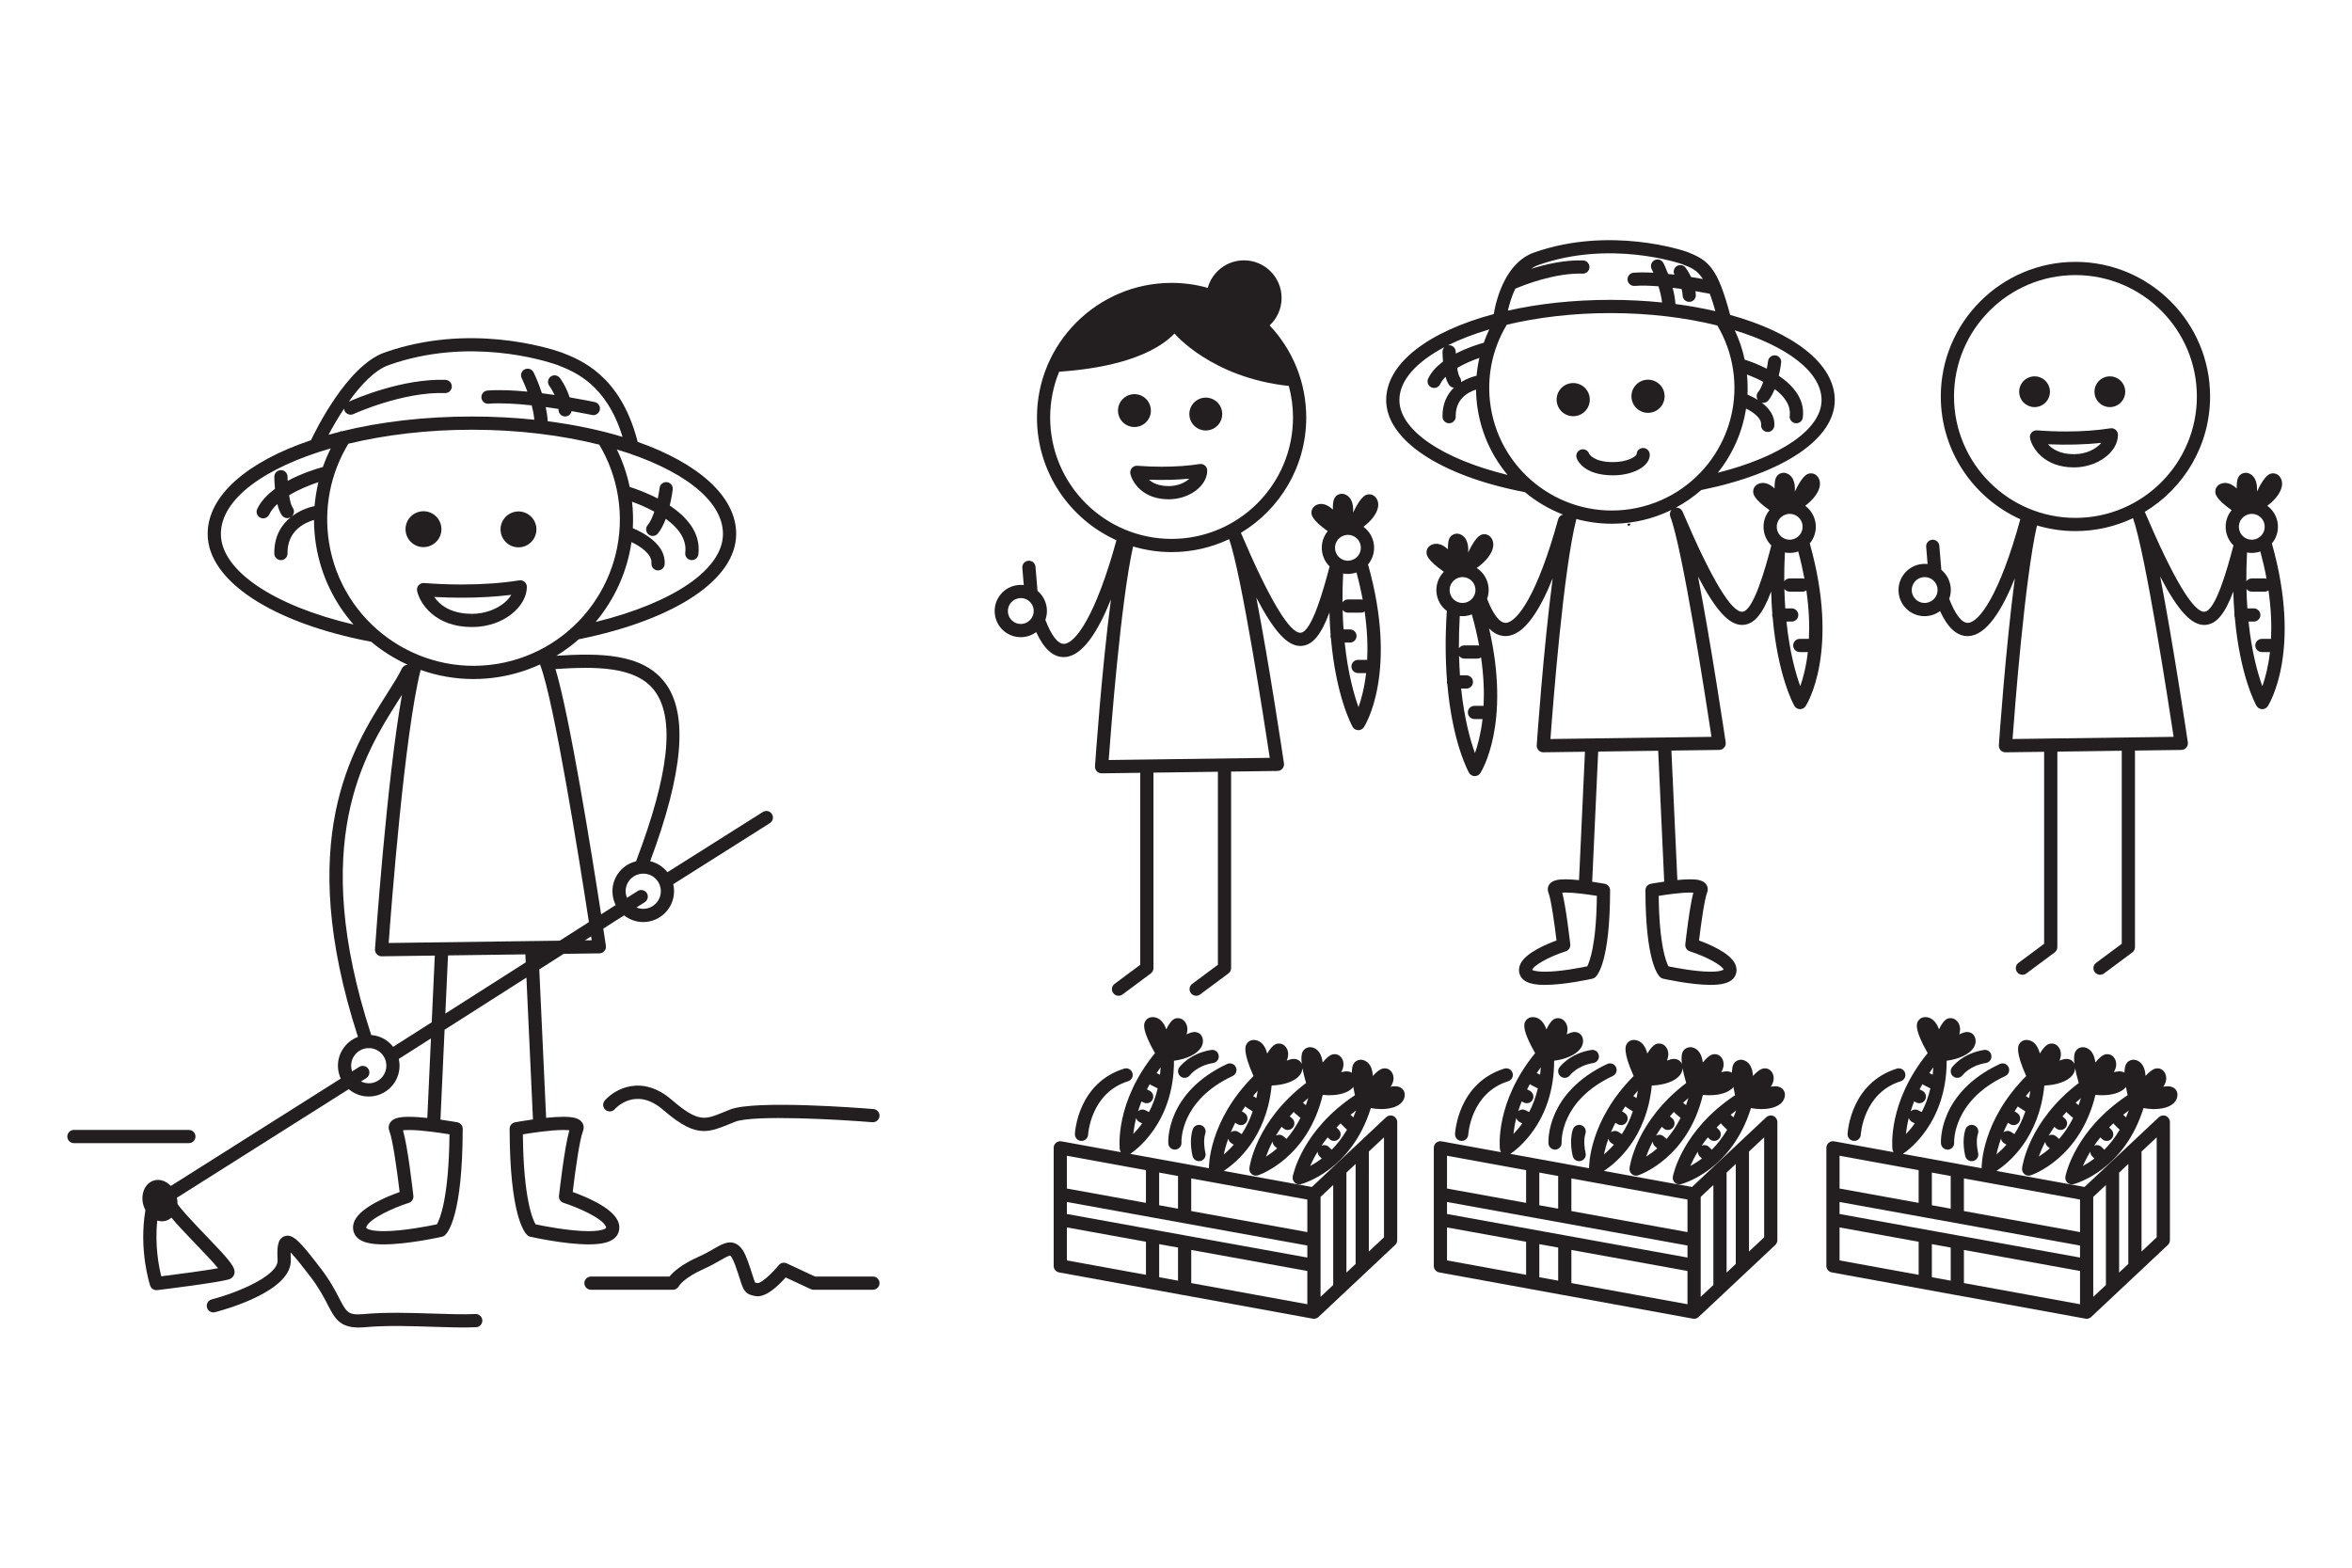 <?xml version="1.0" encoding="utf-8"?>
<!DOCTYPE svg PUBLIC "-//W3C//DTD SVG 1.1//EN" "http://www.w3.org/Graphics/SVG/1.1/DTD/svg11.dtd">
<svg version="1.1" id="Layer_1" xmlns="http://www.w3.org/2000/svg" xmlns:xlink="http://www.w3.org/1999/xlink" x="0px" y="0px"
	 width="600px" height="400px" viewBox="0 0 600 400" enable-background="new 0 0 600 400" xml:space="preserve">
<g>
	<path fill="#231F20" d="M108.76,139.539c2.492-0.402,4.189-2.752,3.788-5.245c-0.405-2.497-2.755-4.195-5.245-3.79
		c-2.499,0.403-4.197,2.753-3.792,5.248C103.915,138.249,106.262,139.944,108.76,139.539z"/>
	<path fill="#231F20" d="M132.994,139.591c2.495-0.398,4.189-2.746,3.792-5.243c-0.401-2.493-2.752-4.19-5.25-3.792
		c-2.497,0.408-4.191,2.755-3.788,5.25C128.149,138.302,130.5,139.998,132.994,139.591z"/>
	<path fill="#231F20" d="M134.407,149.744c0-0.493-0.216-0.961-0.591-1.28c-0.374-0.323-0.87-0.465-1.359-0.382
		c-4.367,0.696-9.329,1.05-14.747,1.05c-3.199,0-6.404-0.125-9.522-0.372c-0.539-0.042-1.056,0.175-1.407,0.578
		c-0.35,0.405-0.488,0.954-0.37,1.475c0.716,3.172,4.559,9.172,13.976,9.175c0,0,0.011,0,0.012,0
		C128.654,159.988,134.407,154.59,134.407,149.744z M120.399,156.618v1.685l-0.011-1.685c-5.568,0-8.314-2.409-9.613-4.305
		c2.292,0.126,4.615,0.191,6.935,0.191c4.571,0,8.836-0.246,12.721-0.731C128.972,154.284,125.042,156.618,120.399,156.618z"/>
	<path fill="#231F20" d="M157.768,314.479c0.36-1,0.283-2.072-0.223-3.1c-1.689-3.427-8.331-6.128-11.441-7.232
		c0.66-5.619,1.788-13.535,2.6-15.484c0.319-0.764,0.253-1.575-0.18-2.225c-0.703-1.055-2.096-1.484-4.808-1.484
		c-1.326,0-2.865,0.109-4.397,0.266l-1.746-37.875l6.227-3.969l9.117-0.123c0.486-0.007,0.946-0.223,1.261-0.593
		c0.314-0.37,0.454-0.86,0.383-1.341c-0.054-0.363-0.287-1.937-0.659-4.381l5.3-3.377c1.343,1.065,3.039,1.7,4.883,1.701
		c0.252,0,0.507-0.014,0.765-0.039c4.311-0.421,7.482-4.268,7.066-8.578c-0.035-0.354-0.1-0.696-0.179-1.034l24.661-15.581
		c0.786-0.496,1.022-1.537,0.524-2.324c-0.497-0.786-1.537-1.021-2.325-0.523l-24.328,15.369c-1.096-1.396-2.644-2.4-4.408-2.806
		c8.436-22.616,9.724-37.495,3.901-45.396c-5.765-7.823-17.164-7.695-27.811-7.034c2.027-1.238,3.929-2.645,5.692-4.198
		c24.78-5.028,40.158-15.311,40.158-26.89c0-9.626-9.738-18.052-25.159-23.496c-0.008-0.097-0.021-0.195-0.046-0.292
		c-4.379-16.686-14.428-20.599-19.316-22.502c-3.797-1.317-23.812-7.516-45.161,0.003c-9.638,3.397-17.796,20.276-18.775,22.371
		c-16.122,5.425-26.369,14.04-26.369,23.917c0,11.921,16.359,22.701,41.711,27.519c2.828,2.364,5.971,4.338,9.337,5.868
		c-0.618,0.011-1.206,0.356-1.492,0.951c-0.881,1.838-2.224,3.953-3.779,6.403c-8.897,14.015-23.697,37.383-7.434,87.599
		c-3.249,1.218-5.42,4.497-5.071,8.109c0.087,0.9,0.327,1.746,0.683,2.525l-43.346,27.393c-1.196-1.263-2.838-1.851-4.36-1.377
		c-2.317,0.727-3.475,3.598-2.601,6.42c0.125,0.399,0.286,0.772,0.473,1.124c-1.719,10.172,1.087,18.889,1.212,19.269
		c0.23,0.699,0.881,1.158,1.6,1.158c0.068,0,0.136-0.004,0.204-0.012c1.587-0.191,15.587-1.906,18.365-2.773
		c0.646-0.202,1.13-0.709,1.297-1.354c0.417-1.623-0.943-3.231-7.465-10.024c-2.577-2.684-6.007-6.257-7.025-7.85
		c0.02-0.509-0.043-1.035-0.157-1.566l43.84-27.705c1.374,1.171,3.153,1.875,5.098,1.875c0.251,0,0.503-0.012,0.761-0.036
		c4.311-0.42,7.482-4.269,7.066-8.581c-0.032-0.333-0.091-0.656-0.162-0.975l8.211-5.233l-0.935,20.295
		c-1.622-0.172-3.266-0.294-4.671-0.294c-2.712,0-4.106,0.429-4.809,1.484c-0.433,0.65-0.499,1.461-0.18,2.225
		c0.812,1.947,1.939,9.865,2.6,15.484c-3.109,1.104-9.75,3.805-11.438,7.232c-0.506,1.028-0.583,2.1-0.222,3.098
		c0.975,2.715,4.802,3.028,7.595,3.028c6.2,0,14.537-1.875,14.888-1.954c0.273-0.063,0.527-0.191,0.738-0.377
		c0.751-0.658,4.5-5.06,4.533-27.156c0.001-0.814-0.578-1.514-1.378-1.662c-0.15-0.027-1.954-0.357-4.301-0.69l1.057-22.928
		l20.876-13.305l1.669,36.193c-2.481,0.346-4.418,0.7-4.574,0.729c-0.801,0.148-1.38,0.848-1.379,1.662
		c0.032,22.096,3.78,26.498,4.531,27.156c0.211,0.186,0.465,0.314,0.738,0.377c0.352,0.079,8.691,1.954,14.891,1.954
		C152.964,317.505,156.79,317.191,157.768,314.479z M111.448,312.389c-1.979,0.42-8.635,1.745-13.566,1.745
		c-3.836,0-4.422-0.798-4.424-0.798c-0.023-0.064-0.066-0.184,0.074-0.468c1.012-2.056,6.9-4.722,10.758-5.957
		c0.765-0.244,1.25-0.994,1.161-1.791c-0.151-1.351-1.403-12.374-2.644-16.722c0.344-0.043,0.836-0.076,1.529-0.076
		c3.211,0,7.991,0.721,10.328,1.107C114.509,306.09,112.1,311.277,111.448,312.389z M99.152,240.607
		c0.692-9.506,4.056-53.444,8.151-69.671c4.257,1.505,8.8,2.323,13.477,2.323c2.144,0,4.32-0.172,6.503-0.525
		c3.715-0.6,7.227-1.698,10.491-3.198c0.018,0.079,0.034,0.158,0.064,0.235c3.515,9.175,9.938,49.531,12.396,65.503l-7.44,4.742
		L99.152,240.607z M83.948,138.503c-1.419-8.793,0.328-17.707,4.921-25.285c9.371-2.261,20.151-3.573,31.518-3.573
		c11.755,0,22.887,1.399,32.478,3.805c2.41,4.039,4.024,8.455,4.784,13.159c3.281,20.319-10.582,39.517-30.901,42.799
		C106.425,172.683,87.226,158.821,83.948,138.503z M74.655,129.515c-0.368-0.495-0.679-1.693-0.905-3.142
		c2.445-1.484,5.246-2.614,7.485-3.356c-0.484,2.007-0.817,4.049-0.99,6.111c-1.818,0.389-3.98,1.222-5.857,2.67
		C75.06,131.231,75.188,130.233,74.655,129.515z M150.941,239.907l-1.736,0.023l1.587-1.011
		C150.846,239.278,150.896,239.61,150.941,239.907z M168.558,226.971c0.237,2.461-1.574,4.658-4.037,4.898
		c-0.147,0.013-0.293,0.021-0.438,0.021c-0.61,0-1.188-0.127-1.719-0.346l2.12-1.352c0.784-0.5,1.015-1.541,0.515-2.326
		c-0.499-0.786-1.54-1.016-2.327-0.518l-2.725,1.736c-0.159-0.394-0.281-0.807-0.324-1.251c-0.115-1.194,0.241-2.36,1.003-3.287
		c0.762-0.924,1.839-1.497,3.035-1.612c0.148-0.014,0.297-0.021,0.443-0.021C166.418,222.915,168.334,224.659,168.558,226.971z
		 M167.048,176.346c5.198,7.055,3.622,21.274-4.792,43.423c-1.654,0.394-3.131,1.3-4.23,2.635c-1.334,1.621-1.958,3.664-1.755,5.756
		c0.096,0.992,0.372,1.923,0.792,2.765l-3.719,2.37c-2.449-15.876-8.013-50.572-11.642-62.59
		C151.611,170.08,162.251,169.838,167.048,176.346z M184.431,136.228c0,9-12.574,17.579-32.482,22.471
		c4.818-5.75,8.052-12.792,9.142-20.392c2.305,1.111,5.283,3.093,5.096,5.415c-0.075,0.928,0.616,1.741,1.544,1.817
		c0.046,0.004,0.092,0.005,0.137,0.005c0.87,0,1.607-0.668,1.679-1.548c0.41-5.081-5.479-8.123-8.116-9.225
		c0.121-2.223,0.065-4.479-0.192-6.756c1.543,0.56,3.61,1.405,5.673,2.53c-0.454,1.373-1.015,2.638-1.685,3.431
		c-0.6,0.711-0.51,1.774,0.201,2.375c0.317,0.268,0.703,0.396,1.086,0.396c0.48,0,0.955-0.202,1.288-0.596
		c0.834-0.989,1.503-2.347,2.035-3.777c3.047,2.203,5.419,5.092,4.975,8.65c-0.115,0.924,0.54,1.767,1.463,1.882
		c0.071,0.008,0.142,0.013,0.212,0.013c0.836,0,1.563-0.625,1.669-1.478c0.687-5.501-3.026-9.599-7.307-12.444
		c0.489-2.031,0.718-3.717,0.765-4.085c0.117-0.924-0.537-1.766-1.46-1.883c-0.923-0.112-1.767,0.536-1.884,1.461
		c-0.078,0.616-0.236,1.596-0.473,2.711c-2.937-1.532-5.717-2.505-7.166-2.961c-0.693-3.333-1.789-6.526-3.267-9.55
		C173.618,119.567,184.431,127.482,184.431,136.228z M87.77,104.251c0.015,0.196,0.058,0.393,0.146,0.582
		c0.285,0.616,0.895,0.978,1.532,0.978c0.236,0,0.476-0.049,0.705-0.154c0.125-0.059,12.548-5.734,23.366-5.369
		c0.98,0.025,1.71-0.698,1.742-1.626c0.031-0.931-0.697-1.712-1.627-1.743c-10.894-0.37-22.754,4.718-24.651,5.565
		c2.924-4.107,6.534-8.053,10.257-9.364c20.29-7.147,39.326-1.251,42.876-0.02c4.445,1.731,12.558,4.898,16.698,18.374
		c-5.754-1.747-12.177-3.101-19.091-3.99c-0.068-1.207-0.254-2.431-0.51-3.621c1.124,0.152,2.214,0.313,3.252,0.476
		c0.007,0.095,0.018,0.189,0.021,0.284c0.03,0.912,0.778,1.633,1.684,1.633c0.018,0,0.036,0,0.054-0.002
		c0.8-0.025,1.449-0.606,1.596-1.361c3.066,0.535,5.135,0.972,5.194,0.985c0.118,0.025,0.236,0.038,0.352,0.038
		c0.779,0,1.479-0.543,1.646-1.337c0.193-0.909-0.387-1.804-1.298-1.998c-0.267-0.057-2.814-0.594-6.41-1.202
		c-0.852-2.775-2.394-4.838-2.481-4.954c-0.563-0.741-1.616-0.885-2.357-0.324c-0.742,0.559-0.889,1.616-0.33,2.358
		c0.013,0.017,0.705,0.951,1.335,2.314c-1.039-0.153-2.119-0.301-3.22-0.439c-0.967-2.965-2.057-5.174-2.141-5.34
		c-0.417-0.831-1.43-1.168-2.261-0.75c-0.831,0.415-1.169,1.427-0.753,2.26c0.015,0.031,0.7,1.419,1.44,3.419
		c-3.602-0.343-7.203-0.507-10.174-0.281c-0.928,0.071-1.623,0.881-1.552,1.809c0.071,0.928,0.878,1.616,1.809,1.552
		c3.138-0.243,7.117-0.003,11.027,0.422c0.31,1.195,0.55,2.442,0.662,3.663c-5.092-0.529-10.417-0.816-15.922-0.816
		c-12.187,0-23.513,1.374-33.28,3.791l-0.158-0.105c-0.038,0.057-0.072,0.116-0.11,0.173c-1.026,0.257-2.035,0.525-3.025,0.805
		C84.764,109.143,86.126,106.733,87.77,104.251z M56.347,136.228c0-8.918,11.24-16.976,28.032-21.826
		c-0.772,1.546-1.441,3.132-2.007,4.751c-1.68,0.461-5.395,1.603-8.987,3.54c-0.017-0.364-0.03-0.723-0.035-1.07
		c-0.014-0.929-0.769-1.686-1.711-1.657c-0.931,0.013-1.673,0.78-1.659,1.708c0.007,0.463,0.038,1.642,0.168,3.057
		c-1.922,1.42-3.574,3.118-4.524,5.121c-0.399,0.841-0.041,1.847,0.8,2.245c0.234,0.112,0.48,0.163,0.722,0.163
		c0.63,0,1.235-0.356,1.523-0.963c0.461-0.971,1.189-1.874,2.084-2.706c0.283,1.164,0.667,2.223,1.196,2.934
		c0.331,0.446,0.839,0.68,1.354,0.68c0.323,0,0.646-0.103,0.933-0.296c-2.429,1.934-4.328,4.923-4.256,9.351
		c0.015,0.922,0.767,1.659,1.684,1.659c0.01,0,0.019,0,0.028-0.001c0.931-0.014,1.673-0.781,1.658-1.711
		c-0.091-5.677,4.178-7.788,6.756-8.548c0.007,2.123,0.171,4.255,0.514,6.381c1.262,7.819,4.692,14.755,9.569,20.309
		C69.729,154.539,56.347,145.541,56.347,136.228z M55.63,323.588c-3.278,0.6-9.64,1.462-14.49,2.064
		c-0.609-2.425-1.692-7.926-1.018-14.228c0.744,0.237,1.527,0.266,2.282,0.031c0.502-0.157,0.939-0.432,1.324-0.77
		c1.381,1.676,3.448,3.857,6.149,6.671C51.828,319.391,54.314,321.979,55.63,323.588z M94.501,276.387
		c-0.872,0.08-1.694-0.101-2.416-0.455l1.365-0.863c0.787-0.496,1.022-1.537,0.524-2.324c-0.496-0.785-1.54-1.02-2.325-0.525
		l-1.818,1.148c-0.11-0.324-0.195-0.66-0.229-1.016c-0.238-2.463,1.572-4.662,4.034-4.902c0.147-0.014,0.292-0.021,0.438-0.021
		c2.319,0,4.238,1.747,4.463,4.057C98.775,273.948,96.963,276.146,94.501,276.387z M100.292,267.104
		c-1.315-1.711-3.312-2.843-5.587-3.015c-16.068-49.103-1.718-71.75,6.894-85.316c0.327-0.515,0.637-1.006,0.944-1.494
		c-3.905,21.993-6.75,62.975-6.883,64.923c-0.032,0.468,0.134,0.931,0.458,1.272c0.319,0.336,0.762,0.527,1.224,0.527
		c0.007,0,0.014,0,0.021,0.002l13.554-0.184l-0.784,17.013L100.292,267.104z M113.607,258.618l0.684-14.844l19.729-0.267
		l0.094,2.041L113.607,258.618z M133.387,289.428c2.336-0.386,7.114-1.107,10.328-1.107c0.692,0,1.184,0.033,1.528,0.076
		c-1.241,4.349-2.493,15.371-2.644,16.723c-0.089,0.797,0.397,1.547,1.161,1.791c3.859,1.234,9.749,3.9,10.761,5.957
		c0.141,0.285,0.098,0.402,0.079,0.459c-0.005,0.009-0.591,0.807-4.43,0.807c-4.906,0-11.534-1.316-13.544-1.74
		C135.895,311.154,133.54,305.893,133.387,289.428z"/>
	<path fill="#231F20" d="M405.506,101.294c-0.374-2.308-2.541-3.876-4.847-3.504c-2.313,0.373-3.881,2.548-3.504,4.852
		c0.373,2.307,2.541,3.874,4.849,3.5C404.313,105.773,405.879,103.6,405.506,101.294z"/>
	<path fill="#231F20" d="M421.087,105.281c2.308-0.369,3.876-2.541,3.502-4.848c-0.366-2.304-2.541-3.874-4.85-3.503
		c-2.31,0.374-3.872,2.545-3.502,4.852C416.609,104.09,418.781,105.658,421.087,105.281z"/>
	<path fill="#231F20" d="M415.68,133.588c-0.098,0.008-0.19,0.017-0.287,0.026c-0.377,0.031-0.294,0.586,0.069,0.503
		c0.093-0.023,0.188-0.042,0.28-0.066C416,133.996,415.948,133.565,415.68,133.588z"/>
	<path fill="#231F20" d="M411.499,121.281c2.283,0,4.49-0.467,6.216-1.32c2.029-1.004,3.146-2.398,3.146-3.927
		c0-0.932-0.749-1.728-1.68-1.728c-0.932,0-1.682,0.714-1.682,1.644c-0.194,0.542-2.334,1.96-5.999,1.96c-0.005,0-0.008,0-0.013,0
		c-5.057,0-6.081-2.126-6.088-2.126c-0.297-0.882-1.255-1.359-2.137-1.056c-0.883,0.296-1.354,1.254-1.057,2.136
		c0.151,0.451,1.708,4.417,9.278,4.417C411.489,121.281,411.494,121.281,411.499,121.281z"/>
	<path fill="#231F20" d="M463.189,133.766c-0.191-1.953-1.212-3.625-2.679-4.71c2.155-1.63,3.563-3.561,3.75-5.25
		c0.107-0.959-0.179-1.824-0.808-2.44c-0.389-0.38-0.896-0.589-1.427-0.589c-0.708,0-1.949,0.006-4.162,4.655
		c0.091-1.243-0.06-2.346-0.485-3.179c-0.439-0.858-1.158-1.422-2.02-1.59c-0.701-0.138-1.518,0.153-1.981,0.721
		c-0.241,0.292-0.74,0.915-0.669,3.242c-0.922-0.858-1.945-1.403-3.001-1.403c-0.583,0-1.136,0.171-1.597,0.497
		c-0.569,0.401-0.886,1.027-0.87,1.718c0.011,0.568,0.042,1.808,4.161,4.731c-1.133,1.376-1.661,3.11-1.49,4.883
		c0.156,1.625,0.882,3.056,1.963,4.118c-1.503,5.729-4.529,16.703-7.383,16.915c-2.782,0.21-7.947-8.363-15.238-25.478
		c0-0.001-0.001-0.002-0.001-0.003s-0.001-0.001-0.001-0.002c-0.008-0.019-0.016-0.035-0.023-0.054
		c-0.013-0.03-0.032-0.055-0.046-0.084c-0.033-0.068-0.066-0.135-0.108-0.197c-0.021-0.032-0.048-0.06-0.071-0.091
		c-0.044-0.057-0.088-0.113-0.139-0.164c-0.027-0.027-0.059-0.05-0.087-0.075c-0.054-0.046-0.106-0.092-0.165-0.13
		c-0.031-0.021-0.064-0.037-0.098-0.055c-0.062-0.035-0.122-0.07-0.188-0.098c-0.033-0.014-0.068-0.022-0.103-0.034
		c-0.067-0.023-0.136-0.046-0.206-0.061c-0.036-0.007-0.073-0.009-0.109-0.015c-0.07-0.01-0.141-0.02-0.212-0.02
		c-0.042,0-0.084,0.005-0.126,0.008c-0.026,0.002-0.052,0.002-0.077,0.005c2.348-1.257,4.522-2.769,6.491-4.498
		c21.022-4.28,34.065-13.055,34.065-22.956c0-9.283-10.542-17.259-26.678-21.733c-3.271-12.135-5.446-13.921-11.079-16.114
		c-0.788-0.273-19.559-6.636-38.933,0.191c-3.533,1.244-5.898,4.064-7.474,7.053c0,0,0,0.001-0.001,0.001
		c-1.75,3.322-2.523,6.847-2.829,8.655c-16.566,4.431-27.437,12.517-27.437,21.946c0,10.192,13.877,19.389,35.389,23.492
		c2.896,2.412,6.179,4.347,9.713,5.717c-0.573,0.141-1.056,0.574-1.224,1.184c-5.296,19.334-10.506,26.332-13.36,26.447
		c-1.541,0.071-3.252-2.161-4.775-6.121c0.326-0.902,0.471-1.885,0.372-2.901c-0.206-2.111-1.364-3.904-3.023-4.973
		c2.422-1.695,4.016-3.78,4.218-5.589c0.109-0.958-0.178-1.825-0.806-2.44c-0.388-0.38-0.896-0.588-1.428-0.588
		c-0.708,0-1.947,0.006-4.163,4.655c0.091-1.243-0.059-2.347-0.485-3.18c-0.438-0.859-1.156-1.422-2.018-1.59
		c-0.705-0.138-1.518,0.153-1.981,0.719c-0.24,0.292-0.739,0.916-0.669,3.242c-0.921-0.858-1.943-1.404-2.998-1.404
		c-0.583,0-1.136,0.174-1.6,0.5c-0.566,0.398-0.886,1.027-0.869,1.718c0.013,0.58,0.055,1.862,4.422,4.913
		c-1.327,1.359-2.073,3.27-1.878,5.304c0.189,1.941,1.183,3.611,2.633,4.698c-0.444,6.798-0.352,12.712,0.05,17.773
		c-0.022,0.109-0.034,0.222-0.034,0.338c0,0.214,0.044,0.417,0.117,0.605c1.326,14.955,5.308,22.173,5.534,22.575
		c0.291,0.512,0.828,0.835,1.417,0.851c0.018,0.002,0.033,0.002,0.05,0.002c0.569,0,1.103-0.288,1.416-0.77
		c0.345-0.535,7.847-12.563,2.235-36.912c1.271,1.299,2.658,1.949,4.179,1.949c0.072,0,0.147-0.002,0.224-0.006
		c4.584-0.187,8.594-6.672,11.822-14.736c-2.368,18.003-3.98,41.285-4.071,42.599c-0.032,0.469,0.132,0.932,0.458,1.274
		c0.317,0.337,0.76,0.526,1.223,0.526c0.008,0,0.015,0,0.024-0.001l10.596-0.144l-1.512,32.76c-1.207-0.121-2.416-0.205-3.462-0.205
		c-1.691,0-3.367,0.163-4.154,1.345c-0.411,0.616-0.475,1.383-0.174,2.1c0.624,1.5,1.521,7.768,2.047,12.164
		c-2.639,0.957-7.808,3.133-9.176,5.914c-0.45,0.909-0.518,1.863-0.194,2.756c0.858,2.381,4.084,2.657,6.438,2.657
		c5.043,0,11.81-1.521,12.097-1.585c0.271-0.063,0.525-0.189,0.736-0.376c0.625-0.549,3.746-4.192,3.771-22.177
		c0.002-0.813-0.579-1.512-1.379-1.658c-0.115-0.021-1.437-0.264-3.193-0.519l1.532-33.221l15.308-0.208l1.537,33.397
		c-1.866,0.267-3.293,0.527-3.413,0.55c-0.802,0.146-1.381,0.846-1.379,1.66c0.028,17.982,3.146,21.626,3.771,22.175
		c0.211,0.185,0.465,0.313,0.736,0.376c0.287,0.064,7.055,1.585,12.098,1.585c2.353,0,5.58-0.276,6.437-2.657
		c0.324-0.893,0.256-1.847-0.192-2.756c-1.37-2.781-6.537-4.957-9.175-5.914c0.523-4.396,1.419-10.662,2.044-12.162
		c0.301-0.719,0.237-1.486-0.175-2.102c-0.786-1.182-2.462-1.345-4.152-1.345c-0.983,0-2.109,0.073-3.243,0.183l-1.521-33.036
		l12.199-0.165c0.488-0.007,0.947-0.224,1.261-0.594c0.316-0.37,0.454-0.857,0.386-1.338c-0.209-1.405-3.717-25.003-7.056-42.3
		c4.569,8.75,7.962,12.341,11.233,12.341c0.11,0,0.221-0.005,0.334-0.011c2.924-0.217,5.041-3.064,7.087-8.524
		c0.055,1.99,0.156,3.879,0.298,5.658c-0.022,0.108-0.034,0.22-0.034,0.334c0,0.213,0.044,0.415,0.116,0.603
		c1.326,14.958,5.309,22.18,5.537,22.581c0.291,0.51,0.829,0.834,1.418,0.851c0.015,0.001,0.031,0.001,0.046,0.001
		c0.573,0,1.107-0.29,1.417-0.769c0.368-0.569,8.784-14.078,1.052-41.514C462.774,137.345,463.366,135.606,463.189,133.766z
		 M369.812,150.867c-0.173-1.813,1.158-3.429,2.968-3.605c0.108-0.012,0.216-0.015,0.323-0.015c1.702,0,3.112,1.282,3.278,2.981
		c0.175,1.809-1.158,3.425-2.965,3.601c-0.109,0.012-0.215,0.017-0.321,0.017C371.388,153.846,369.978,152.564,369.812,150.867z
		 M373.095,157.217c0.212,0,0.427-0.01,0.646-0.031c0.607-0.06,1.186-0.206,1.73-0.415c0.789,2.815,1.4,5.475,1.86,7.98
		c-0.155-0.047-0.315-0.08-0.485-0.08h-3.284c-0.576,0-1.085,0.291-1.389,0.732c-0.02-2.568,0.052-5.318,0.218-8.227
		C372.623,157.202,372.857,157.217,373.095,157.217z M376.263,192.16c-1.151-3.174-2.703-8.644-3.526-16.475h1.339
		c0.931,0,1.686-0.755,1.686-1.686s-0.755-1.685-1.686-1.685h-1.634c-0.111-1.569-0.188-3.225-0.23-4.958
		c0.307,0.415,0.796,0.687,1.352,0.687h3.284c0.363,0,0.698-0.118,0.974-0.313c0.681,4.732,0.822,8.851,0.646,12.365h-2.327
		c-0.931,0-1.686,0.755-1.686,1.685c0,0.931,0.755,1.686,1.686,1.686h2.058C377.757,187.272,376.97,190.173,376.263,192.16z
		 M404.899,246.559c-1.734,0.362-6.905,1.373-10.758,1.373c-2.517,0-3.203-0.438-3.265-0.438h-0.001
		c0.082-0.947,3.889-3.271,8.543-4.762c0.764-0.243,1.251-0.993,1.16-1.793c-0.117-1.055-1.068-9.398-2.046-13.178
		c0.22-0.015,0.491-0.025,0.823-0.025c2.449,0,6.053,0.527,8.012,0.847C407.226,241.344,405.428,245.57,404.899,246.559z
		 M431.971,227.762c-0.979,3.777-1.928,12.123-2.044,13.18c-0.089,0.797,0.396,1.547,1.161,1.791
		c4.674,1.494,8.493,3.832,8.598,4.668c-0.005,0.004-0.563,0.531-3.323,0.531c-3.822,0-8.963-1.002-10.728-1.367
		c-0.608-1.119-2.356-5.412-2.499-17.981c1.957-0.319,5.561-0.847,8.013-0.847C431.48,227.736,431.75,227.746,431.971,227.762z
		 M380.308,103.966c-1.186-7.338,0.262-14.777,4.074-21.108c7.868-1.882,16.914-2.973,26.452-2.973
		c9.866,0,19.21,1.165,27.264,3.167c1.995,3.37,3.331,7.044,3.961,10.951c2.745,17.022-8.87,33.107-25.894,35.857
		C399.135,132.61,383.055,120.989,380.308,103.966z M371.357,89.741c-0.016-0.922-0.768-1.659-1.685-1.659c-0.009,0-0.019,0-0.028,0
		c-0.101,0.002-0.197,0.016-0.292,0.035c3.073-1.538,6.635-2.906,10.565-4.068c-0.531,1.108-0.994,2.243-1.402,3.394
		c-1.426,0.398-4.296,1.301-7.146,2.787C371.364,90.064,371.36,89.901,371.357,89.741z M372.408,96.261
		c-0.27-0.365-0.507-1.265-0.688-2.374c1.847-1.099,3.924-1.964,5.672-2.567c-0.339,1.497-0.576,3.017-0.713,4.55
		c-1.237,0.285-2.642,0.812-3.959,1.636C372.781,97.081,372.683,96.633,372.408,96.261z M428.965,73.729
		c0.152,0.533,0.26,1.094,0.277,1.661c0.03,0.912,0.776,1.631,1.684,1.631c0.019,0,0.036,0,0.052,0
		c0.931-0.03,1.661-0.806,1.632-1.738c-0.011-0.337-0.046-0.669-0.092-0.996c1.576,0.268,2.863,0.513,3.662,0.671
		c0.455,1.225,0.925,2.688,1.427,4.438c-3.221-0.746-6.628-1.36-10.192-1.827c-0.098-1.398-0.372-2.815-0.723-4.142
		C427.464,73.522,428.227,73.624,428.965,73.729z M448.421,102.042c-0.962-0.605-1.907-1.056-2.636-1.363
		c0.083-1.689,0.04-3.403-0.133-5.129c1.187,0.452,2.668,1.081,4.157,1.881c-0.369,1.067-0.804,2.007-1.29,2.584
		C448.022,100.605,448.007,101.434,448.421,102.042z M464.682,102.086c0,7.365-10.219,14.41-26.47,18.538
		c3.748-4.685,6.274-10.325,7.211-16.387c1.79,0.91,3.983,2.427,3.843,4.155c-0.074,0.928,0.616,1.741,1.544,1.817
		c0.047,0.003,0.093,0.006,0.14,0.006c0.869,0,1.605-0.668,1.676-1.548c0.211-2.609-1.397-4.572-3.237-5.955
		c0.138,0.037,0.277,0.074,0.419,0.074c0.48,0,0.958-0.204,1.291-0.6c0.655-0.777,1.188-1.815,1.625-2.92
		c2.381,1.789,4.179,4.082,3.836,6.839c-0.114,0.924,0.542,1.765,1.465,1.879c0.071,0.01,0.142,0.013,0.21,0.013
		c0.84,0,1.563-0.624,1.669-1.476c0.585-4.704-2.521-8.21-6.137-10.654c0.391-1.657,0.572-3.007,0.61-3.31
		c0.117-0.925-0.536-1.768-1.46-1.883c-0.925-0.112-1.766,0.536-1.884,1.458c-0.07,0.554-0.181,1.224-0.327,1.942
		c-2.286-1.165-4.423-1.928-5.639-2.318c-0.55-2.596-1.396-5.09-2.511-7.47C455.872,88.372,464.682,94.895,464.682,102.086z
		 M392.48,67.607c18.273-6.438,35.965-0.444,36.649-0.207c2.267,0.884,3.821,1.493,5.28,3.793c-0.885-0.159-1.902-0.334-3.014-0.509
		c-0.658-1.389-1.349-2.314-1.402-2.385c-0.561-0.741-1.616-0.886-2.359-0.323c-0.662,0.503-0.844,1.397-0.475,2.111
		c-0.534-0.065-1.072-0.127-1.614-0.185c-0.608-1.585-1.141-2.664-1.194-2.77c-0.418-0.833-1.429-1.171-2.261-0.752
		c-0.833,0.416-1.169,1.43-0.751,2.261c0.007,0.014,0.181,0.366,0.436,0.949c-1.793-0.1-3.518-0.118-5.031-0.003
		c-0.928,0.073-1.623,0.883-1.554,1.811c0.072,0.928,0.882,1.616,1.811,1.55c1.768-0.135,3.888-0.069,6.078,0.106
		c0.405,1.285,0.764,2.717,0.921,4.12c-4.217-0.429-8.618-0.662-13.167-0.662c-9.488,0-18.359,0.989-26.161,2.744
		c0.345-1.542,0.932-3.608,1.888-5.599c2.081-0.886,10.106-4.079,17.169-3.84c0.951,0.027,1.711-0.697,1.742-1.627
		c0.03-0.93-0.696-1.71-1.627-1.743c-4.685-0.16-9.584,0.984-13.271,2.143C391.156,68.188,391.789,67.85,392.48,67.607z
		 M356.992,102.086c0-5.041,4.338-9.751,11.512-13.527c-0.323,0.313-0.524,0.75-0.517,1.235c0.008,0.5,0.037,1.407,0.128,2.46
		c-1.604,1.205-2.979,2.64-3.78,4.33c-0.398,0.841-0.04,1.847,0.8,2.245c0.234,0.111,0.481,0.162,0.722,0.162
		c0.632,0,1.234-0.355,1.522-0.964c0.318-0.669,0.802-1.297,1.382-1.888c0.235,0.835,0.538,1.585,0.937,2.124
		c0.293,0.399,0.73,0.62,1.188,0.666c-1.712,1.669-2.954,4.065-2.901,7.409c0.017,0.922,0.768,1.659,1.686,1.659
		c0.01,0,0.021,0,0.028,0c0.929-0.015,1.674-0.782,1.657-1.712c-0.072-4.436,3.046-6.194,5.186-6.881
		c0.022,1.696,0.165,3.399,0.439,5.098c1.027,6.369,3.741,12.054,7.61,16.674C367.872,117.103,356.992,109.71,356.992,102.086z
		 M395.521,188.561c0.613-8.374,3.311-43.197,6.577-55.979c0.014-0.055,0.017-0.109,0.024-0.163
		c2.904,0.791,5.939,1.212,9.042,1.212c1.827,0,3.677-0.145,5.536-0.444c3.462-0.559,6.721-1.621,9.718-3.091
		c-0.018,0.02-0.032,0.041-0.049,0.062c-0.028,0.035-0.059,0.068-0.084,0.105c-0.035,0.053-0.063,0.108-0.093,0.165
		c-0.021,0.04-0.044,0.078-0.062,0.119c-0.024,0.056-0.041,0.115-0.059,0.174c-0.015,0.045-0.03,0.089-0.04,0.135
		c-0.013,0.058-0.018,0.117-0.023,0.176c-0.006,0.05-0.014,0.098-0.014,0.148c-0.002,0.058,0.006,0.116,0.011,0.175
		c0.005,0.052,0.007,0.104,0.016,0.155c0.011,0.058,0.03,0.114,0.047,0.171c0.013,0.043,0.019,0.087,0.035,0.13
		c3.125,8.161,9.125,47.084,10.505,56.195L395.521,188.561z M460.318,147.669c-0.154-0.046-0.314-0.079-0.484-0.079h-3.285
		c-0.576,0-1.084,0.29-1.388,0.732c-0.018-2.31,0.039-4.769,0.17-7.354c0.396,0.072,0.802,0.111,1.218,0.111
		c0.213,0,0.427-0.01,0.644-0.031c0.538-0.052,1.052-0.174,1.542-0.344C459.39,143.144,459.914,145.468,460.318,147.669z
		 M454.861,131.59c0.114-0.045,0.224-0.101,0.324-0.169c0.329-0.15,0.679-0.259,1.05-0.295c0.109-0.01,0.22-0.015,0.325-0.015
		c1.7,0,3.107,1.283,3.276,2.981c0.174,1.81-1.159,3.426-2.966,3.601c-0.108,0.011-0.214,0.016-0.321,0.016
		c-1.706,0-3.118-1.281-3.283-2.979c-0.085-0.878,0.179-1.737,0.739-2.417C454.25,132.018,454.543,131.781,454.861,131.59z
		 M459.25,175.077c-1.15-3.175-2.702-8.646-3.526-16.478h1.339c0.93,0,1.686-0.754,1.687-1.686c0-0.931-0.756-1.685-1.687-1.685
		h-1.634c-0.111-1.569-0.188-3.223-0.23-4.956c0.307,0.415,0.796,0.688,1.351,0.688h3.285c0.363,0,0.697-0.118,0.973-0.313
		c0.681,4.731,0.822,8.85,0.647,12.362h-2.328c-0.93,0-1.685,0.754-1.685,1.686c0,0.932,0.755,1.685,1.685,1.685h2.06
		C460.745,170.188,459.957,173.09,459.25,175.077z"/>
	<path fill="#231F20" d="M121.284,335.277c-3.079,0.145-6.834,0.016-10.809-0.112c-5.587-0.183-11.919-0.392-17.62,0.118
		c-4.043,0.354-4.429-0.385-6.283-3.969c-1-1.931-2.37-4.578-4.825-7.768c-5.202-6.768-7.058-8.893-9.189-8.107
		c-1.864,0.687-1.894,3.073-1.741,6.121c0.189,3.799-9.717,8.129-16.812,9.987c-0.9,0.238-1.439,1.158-1.203,2.058
		c0.236,0.901,1.153,1.434,2.057,1.205c3.295-0.863,19.715-5.563,19.323-13.418c-0.039-0.783-0.049-1.381-0.044-1.838
		c1.477,1.545,3.792,4.557,4.938,6.047c2.271,2.953,3.509,5.344,4.503,7.264c1.79,3.459,3.03,5.854,7.928,5.854
		c0.507,0,1.056-0.025,1.649-0.079c5.494-0.493,11.718-0.29,17.208-0.106c4.043,0.133,7.862,0.255,11.073,0.111
		c0.93-0.043,1.649-0.832,1.607-1.761S122.199,335.22,121.284,335.277z"/>
	<path fill="#231F20" d="M49.87,289.992c0-0.932-0.755-1.686-1.686-1.686H18.855c-0.931,0-1.685,0.754-1.685,1.686
		s0.754,1.685,1.685,1.685h29.329C49.115,291.677,49.87,290.924,49.87,289.992z"/>
	<path fill="#231F20" d="M184.473,283.818c-4.64,1.904-6.377,2.621-13.107-3.189c-7.626-6.583-14.505-2.77-17.08,0.164
		c-0.613,0.7-0.544,1.766,0.156,2.379c0.699,0.611,1.764,0.543,2.379-0.156c0.214-0.244,5.316-5.898,12.342,0.164
		c4.653,4.018,7.624,5.406,10.413,5.406c1.975,0,3.858-0.697,6.179-1.65c0.549-0.226,1.129-0.465,1.751-0.707
		c4.784-1.859,26.915-0.554,35.04,0.109c0.93,0.066,1.741-0.617,1.816-1.544c0.076-0.927-0.615-1.741-1.543-1.815
		c-3.07-0.252-30.164-2.371-36.534,0.109C185.64,283.338,185.04,283.585,184.473,283.818z"/>
	<path fill="#231F20" d="M222.683,325.714h-14.769l-7.234-3.37c-0.701-0.328-1.534-0.135-2.021,0.467
		c-1.912,2.357-4.501,4.57-5.324,4.57c-0.003,0-0.005,0-0.008,0c-0.519-0.072-0.68-0.128-0.646-0.08
		c-0.149-0.193-0.429-1.07-0.7-1.919c-0.298-0.937-0.689-2.166-1.28-3.79c-0.659-1.814-1.563-3.754-3.272-4.378
		c-1.758-0.644-3.382,0.293-5.437,1.478c-1.051,0.605-2.242,1.291-3.698,1.937c-4.515,2.008-6.585,3.935-7.5,5.087h-20.033
		c-0.931,0-1.685,0.754-1.685,1.686c0,0.933,0.754,1.686,1.685,1.686h20.934c0.623,0,1.224-0.398,1.517-0.951
		c0.011-0.02,1.147-2.068,6.451-4.425c1.616-0.718,2.944-1.483,4.011-2.097c0.946-0.545,2.228-1.272,2.597-1.232
		c0.019,0.01,0.49,0.238,1.262,2.364c0.571,1.569,0.949,2.757,1.237,3.662c0.881,2.764,1.246,3.907,4.082,4.313
		c0.142,0.018,0.285,0.028,0.431,0.028c2.479,0,5.406-2.834,7.141-4.806l6.405,2.984c0.223,0.104,0.466,0.157,0.712,0.157h15.142
		c0.931,0,1.686-0.753,1.686-1.685C224.369,326.468,223.614,325.714,222.683,325.714z"/>
	<path fill="#231F20" d="M355.886,277.167c-0.331,0-0.717,0.047-1.13,0.122c0.25-0.39,0.458-0.782,0.578-1.175
		c0.291-0.954,0.166-1.89-0.351-2.63c-0.395-0.568-1.018-0.895-1.705-0.895c-0.413,0-1.289,0.011-3.067,1.932
		c-0.045-0.985-0.252-1.853-0.631-2.535c-0.488-0.875-1.247-1.432-2.143-1.572c-0.712-0.116-1.507,0.193-1.963,0.768
		c-0.193,0.243-0.609,0.775-0.622,2.518c-0.353-0.211-0.796-0.342-1.34-0.342c-0.394,0-0.865,0.077-1.379,0.204
		c0.222-0.4,0.401-0.802,0.495-1.198c0.231-0.975,0.045-1.901-0.522-2.613c-0.398-0.496-0.985-0.779-1.616-0.779
		c-0.468,0-1.365,0.008-3.08,2.131c-0.112-0.977-0.375-1.826-0.799-2.48c-0.541-0.84-1.339-1.348-2.239-1.43
		c-0.699-0.068-1.435,0.258-1.865,0.834c-0.236,0.322-0.728,1.006-0.419,3.47c-0.319-0.808-1.089-1.315-2.047-1.315
		c-0.492,0-1.107,0.166-1.776,0.429c0.167-0.431,0.292-0.856,0.331-1.265c0.097-0.994-0.212-1.889-0.87-2.516
		c-0.39-0.371-0.897-0.574-1.424-0.574c-0.551,0-1.514,0.005-3.049,2.551c-0.233-0.916-0.586-1.7-1.063-2.283
		c-0.625-0.764-1.455-1.183-2.466-1.183c-0.004,0-0.007,0-0.01,0c-0.705,0.032-1.318,0.394-1.683,0.995
		c-0.311,0.508-1.105,1.851,1.735,8.219c-11.398,11.445-11.381,23.014-11.374,23.512c0,0.002,0.001,0.004,0.001,0.006l-5.839-1.064
		c-0.021-0.005-0.037-0.018-0.058-0.021l-5.744-1.036l-8.444-1.539c1.148-0.749,11.193-7.76,11.173-23.757
		c3.189-0.429,5.77-1.647,6.843-3.285c0.548-0.836,0.688-1.771,0.397-2.633c-0.298-0.875-1.074-1.42-2.031-1.42
		c-0.551,0-1.237,0.234-1.993,0.618c0.123-0.445,0.206-0.882,0.204-1.292c-0.004-1-0.4-1.857-1.118-2.416
		c-0.371-0.287-0.81-0.438-1.269-0.438c-0.631,0-1.646,0.013-2.992,2.857c-0.294-0.812-0.671-1.509-1.139-2.025
		c-0.829-0.915-1.717-1.106-2.315-1.106c-0.082,0-0.325,0.018-0.406,0.029c-0.697,0.102-1.27,0.521-1.574,1.156
		c-0.258,0.536-0.916,1.95,2.544,8.008c-10.208,12.52-9.039,24.027-8.982,24.523c0.031,0.272,0.131,0.526,0.28,0.747l-15.154-2.763
		c-0.488-0.096-0.997,0.044-1.381,0.363c-0.384,0.318-0.606,0.793-0.606,1.294v30.131c0,0.813,0.582,1.513,1.383,1.657l23.538,4.292
		c0.002,0,0.003,0.002,0.005,0.002l8.18,1.497c0.023,0.004,0.047,0.003,0.071,0.006l32.876,5.995
		c0.005,0.001,0.01,0.002,0.014,0.003l0.028,0.005c0.102,0.019,0.201,0.028,0.304,0.028c0.109,0,0.219-0.012,0.325-0.033
		c0.051-0.01,0.099-0.028,0.147-0.042c0.054-0.017,0.107-0.028,0.159-0.05c0.057-0.023,0.109-0.054,0.163-0.083
		c0.04-0.021,0.081-0.04,0.119-0.064c0.059-0.038,0.111-0.083,0.165-0.128c0.023-0.021,0.05-0.035,0.072-0.057l0.03-0.028
		c0.005-0.005,0.01-0.009,0.014-0.013l19.515-18.33c0.339-0.319,0.53-0.764,0.53-1.229v-30.133c0-0.671-0.399-1.28-1.015-1.547
		c-0.617-0.265-1.335-0.14-1.824,0.319l-12.988,12.201c-0.002,0.002-0.004,0.004-0.007,0.006l-5.941,5.582l-22.479-4.098
		c3.184-2.08,10.908-8.441,12.222-21.787c3.23-0.115,5.94-1.086,7.152-2.611c0.442-0.556,0.676-1.182,0.701-1.815
		c0.183,1.007,0.481,2.256,0.926,3.779c-12.851,9.794-14.398,21.257-14.46,21.752c-0.071,0.573,0.158,1.144,0.605,1.509
		c0.304,0.25,0.683,0.382,1.065,0.382c0.179,0,0.359-0.028,0.533-0.086c0.53-0.176,12.659-4.387,16.516-20.528
		c0.562,0.057,1.119,0.096,1.66,0.096c2.686,0,4.856-0.69,5.954-1.895c0.064-0.07,0.11-0.148,0.167-0.223
		c0.109,0.636,0.249,1.342,0.42,2.118c-13.465,8.923-15.768,20.259-15.861,20.749c-0.107,0.566,0.082,1.15,0.505,1.546
		c0.315,0.295,0.729,0.454,1.149,0.454c0.143,0,0.285-0.018,0.426-0.055c0.541-0.142,12.925-3.541,17.838-19.406
		c0.893,0.149,1.773,0.25,2.617,0.25c2.329,0,4.17-0.572,5.182-1.611c0.586-0.602,0.885-1.336,0.861-2.118
		C358.331,278.217,357.558,277.167,355.886,277.167z M289.103,289.346c0.121-1.141,0.344-2.522,0.732-4.081
		c0.126,0.431,0.42,0.812,0.852,1.03l0.67,0.339C290.583,287.724,289.805,288.627,289.103,289.346z M291.75,281.313
		c0.244,0.123,0.504,0.182,0.76,0.182c0.615,0,1.208-0.337,1.505-0.924c0.421-0.83,0.088-1.844-0.742-2.266l-0.686-0.347
		c0.225-0.442,0.463-0.89,0.716-1.342c0.104,0.091,0.215,0.174,0.344,0.239l1.68,0.85c-0.546,2.328-1.329,4.335-2.212,6.04
		l-0.904-0.458c-0.643-0.324-1.392-0.197-1.894,0.26c0.248-0.805,0.537-1.643,0.881-2.514L291.75,281.313z M296.075,272.333
		c-0.032,0.651-0.087,1.278-0.154,1.893l-0.751-0.38c-0.042-0.021-0.086-0.032-0.128-0.05
		C295.37,273.311,295.711,272.824,296.075,272.333z M340.104,327.871l-3.229,3.033v-25.513l3.229-3.032V327.871z M343.475,299.192
		l2.348-2.205v25.511l-2.348,2.205V299.192z M295.707,325.889v-8.443l4.809,0.871v8.449L295.707,325.889z M272.16,306.687
		l21.501,3.896c0.017,0.004,0.033,0.006,0.05,0.009l39.793,7.209v3.067l-30.947-5.606c-0.013-0.003-0.024-0.005-0.037-0.007
		l-30.359-5.5V306.687z M296.088,299.253l4.428,0.807v8.338l-4.811-0.872v-8.342L296.088,299.253z M303.889,318.928l29.615,5.364
		v8.488l-29.615-5.399V318.928z M333.504,314.375l-29.619-5.367v-8.334l29.619,5.399V314.375z M292.334,298.568v8.347l-20.174-3.655
		v-8.369L292.334,298.568z M272.16,321.596v-8.416l20.176,3.655v8.439L272.16,321.596L272.16,321.596z M353.059,315.699
		l-3.865,3.632V293.82l3.865-3.631V315.699z M316.761,289.37l-0.854-0.546c-0.617-0.395-1.393-0.328-1.939,0.098
		c0.33-0.786,0.706-1.604,1.143-2.449l0.534,0.34c0.283,0.179,0.596,0.265,0.905,0.265c0.557,0,1.104-0.275,1.422-0.781
		c0.5-0.785,0.27-1.827-0.514-2.327l-0.653-0.416c0.268-0.419,0.551-0.84,0.849-1.266c0.096,0.103,0.2,0.198,0.324,0.277
		l1.585,1.014C318.788,285.842,317.81,287.761,316.761,289.37z M319.788,279.725c-0.04-0.025-0.084-0.041-0.125-0.063
		c0.376-0.451,0.766-0.903,1.179-1.356c-0.097,0.646-0.215,1.267-0.343,1.873L319.788,279.725z M312.198,294.559
		c0.232-1.135,0.594-2.507,1.146-4.044c0.074,0.456,0.329,0.882,0.75,1.15l0.633,0.404
		C313.841,293.084,312.972,293.91,312.198,294.559z M332.494,281.453c-0.037-0.031-0.078-0.054-0.117-0.081
		c0.435-0.396,0.883-0.793,1.354-1.187c-0.184,0.629-0.386,1.229-0.596,1.813L332.494,281.453z M324.641,291.271
		c0.013,0.462,0.207,0.917,0.588,1.24l0.571,0.486c-1.014,0.884-1.986,1.584-2.841,2.12
		C323.344,294.026,323.887,292.718,324.641,291.271z M328.183,290.6l-0.771-0.656c-0.558-0.476-1.335-0.518-1.935-0.169
		c0.434-0.734,0.916-1.491,1.464-2.27l0.479,0.409c0.318,0.27,0.706,0.402,1.093,0.402c0.478,0,0.951-0.201,1.284-0.592
		c0.604-0.709,0.519-1.773-0.19-2.377l-0.593-0.506c0.323-0.378,0.661-0.758,1.015-1.14c0.08,0.114,0.17,0.223,0.281,0.317
		l1.436,1.222C330.671,287.379,329.44,289.148,328.183,290.6z M344.625,284.521c-0.034-0.033-0.073-0.058-0.109-0.087
		c0.458-0.366,0.93-0.731,1.424-1.092c-0.225,0.613-0.465,1.197-0.712,1.765L344.625,284.521z M336.137,293.837
		c-0.008,0.448,0.158,0.898,0.504,1.236l0.54,0.525c-1.063,0.81-2.073,1.439-2.956,1.917
		C334.679,296.463,335.303,295.21,336.137,293.837z M339.718,293.362l-0.723-0.705c-0.519-0.503-1.274-0.604-1.891-0.314
		c0.476-0.695,1.001-1.41,1.589-2.141l0.445,0.432c0.326,0.318,0.75,0.476,1.172,0.476c0.44,0,0.881-0.17,1.212-0.512
		c0.648-0.668,0.632-1.734-0.036-2.383l-0.552-0.535c0.347-0.356,0.708-0.713,1.084-1.07c0.072,0.117,0.153,0.229,0.256,0.328
		l1.351,1.315C342.412,290.314,341.068,291.997,339.718,293.362z"/>
	<path fill="#231F20" d="M519.645,103.822c2.142-0.345,3.594-2.359,3.248-4.495c-0.347-2.139-2.356-3.595-4.496-3.249
		c-2.141,0.346-3.596,2.36-3.249,4.5C515.496,102.714,517.507,104.168,519.645,103.822z"/>
	<circle fill="#231F20" cx="538.228" cy="99.95" r="3.922"/>
	<path fill="#231F20" d="M540.301,110.946c0-0.493-0.216-0.961-0.591-1.28c-0.375-0.322-0.872-0.466-1.359-0.382
		c-3.361,0.536-7.182,0.807-11.354,0.807c-2.469,0-4.943-0.096-7.35-0.287c-0.53-0.036-1.056,0.173-1.406,0.576
		c-0.351,0.405-0.486,0.954-0.37,1.475c0.578,2.559,3.658,7.399,11.194,7.402c0.002,0,0.015,0,0.015,0
		C535.057,119.257,540.302,115.373,540.301,110.946z M529.08,115.886v1.685l-0.013-1.685c-3.525,0-5.524-1.292-6.63-2.531
		c4.706,0.218,9.489,0.095,13.601-0.363C534.788,114.5,532.305,115.886,529.08,115.886z"/>
	<path fill="#231F20" d="M579.564,138.667c1.097-1.321,1.689-3.06,1.512-4.898c-0.189-1.957-1.211-3.628-2.681-4.712
		c2.158-1.631,3.565-3.562,3.752-5.251c0.105-0.958-0.183-1.825-0.81-2.439c-0.387-0.378-0.894-0.589-1.427-0.589
		c-0.708,0-1.947,0.006-4.16,4.652c0.091-1.241-0.061-2.343-0.486-3.174c-0.438-0.86-1.155-1.424-2.021-1.592
		c-0.701-0.133-1.514,0.153-1.98,0.721c-0.239,0.292-0.738,0.915-0.666,3.244c-0.922-0.859-1.946-1.404-3.002-1.404
		c-0.581,0-1.134,0.171-1.597,0.497c-0.569,0.401-0.885,1.027-0.87,1.718c0.011,0.568,0.042,1.808,4.16,4.732
		c-1.131,1.375-1.66,3.109-1.489,4.882c0.156,1.625,0.882,3.055,1.962,4.117c-1.503,5.729-4.532,16.703-7.382,16.916
		c-2.795,0.21-7.951-8.367-15.245-25.489c9.977-6.016,16.663-16.957,16.663-29.432c0-18.939-15.408-34.346-34.347-34.346
		c-18.939,0-34.351,15.407-34.351,34.346c0,13.929,8.341,25.938,20.286,31.322c-5.298,19.33-10.507,26.324-13.358,26.438
		c-1.581,0.041-3.258-2.165-4.778-6.121c0.327-0.902,0.472-1.885,0.373-2.902c-0.18-1.827-1.069-3.418-2.381-4.506l-0.514-6.139
		c-0.078-0.929-0.894-1.62-1.818-1.541c-0.929,0.079-1.616,0.893-1.539,1.82l0.367,4.377c-0.454-0.049-0.921-0.054-1.397-0.007
		c-3.658,0.354-6.348,3.624-5.997,7.284c0.334,3.437,3.188,6.027,6.64,6.027c0.213,0,0.426-0.01,0.646-0.031
		c1.232-0.12,2.351-0.577,3.283-1.262c1.972,4.275,4.284,6.375,7.03,6.375c0.071,0,0.147-0.002,0.222-0.006
		c4.583-0.187,8.593-6.67,11.823-14.733c-2.369,18.003-3.985,41.282-4.075,42.596c-0.031,0.469,0.133,0.932,0.457,1.274
		c0.318,0.337,0.762,0.526,1.223,0.526c0.009,0,0.018,0,0.025-0.001l9.844-0.133v48.989l-6.545,4.865
		c-0.747,0.555-0.903,1.61-0.348,2.357c0.331,0.445,0.838,0.68,1.354,0.68c0.35,0,0.703-0.109,1.005-0.331l7.226-5.37
		c0.428-0.318,0.68-0.82,0.68-1.353v-49.883l16.431-0.223v49.257l-6.547,4.865c-0.745,0.553-0.901,1.61-0.347,2.357
		c0.331,0.445,0.839,0.68,1.354,0.68c0.351,0,0.703-0.109,1.004-0.331l7.228-5.37c0.428-0.318,0.68-0.82,0.68-1.353v-50.151
		l11.838-0.16c0.488-0.007,0.947-0.224,1.262-0.594c0.315-0.37,0.454-0.857,0.385-1.338c-0.209-1.405-3.716-25.001-7.056-42.298
		c4.568,8.748,7.96,12.339,11.23,12.339c0.113,0,0.225-0.005,0.334-0.012c2.926-0.217,5.043-3.064,7.088-8.523
		c0.056,1.99,0.156,3.877,0.298,5.655c-0.022,0.108-0.034,0.221-0.034,0.336c0,0.214,0.044,0.417,0.116,0.605
		c1.328,14.956,5.312,22.177,5.539,22.578c0.291,0.51,0.829,0.834,1.418,0.851c0.016,0.001,0.031,0.001,0.046,0.001
		c0.573,0,1.106-0.29,1.417-0.769C578.883,179.61,587.3,166.102,579.564,138.667z M491.304,153.829
		c-0.107,0.012-0.214,0.017-0.32,0.017c-1.706,0-3.118-1.282-3.283-2.979c-0.174-1.813,1.157-3.429,2.966-3.605
		c0.108-0.012,0.217-0.015,0.322-0.015c0.623,0,1.204,0.175,1.702,0.475c0.029,0.02,0.059,0.039,0.089,0.057
		c0.816,0.529,1.388,1.41,1.49,2.449C494.444,152.037,493.111,153.653,491.304,153.829z M498.472,101.164
		c0-17.08,13.897-30.976,30.979-30.976c17.08,0,30.976,13.896,30.976,30.976s-13.896,30.976-30.976,30.976
		C512.368,132.14,498.472,118.243,498.472,101.164z M513.406,188.561c0.592-8.07,3.12-40.687,6.227-54.489
		c3.113,0.931,6.407,1.438,9.818,1.438c5.25,0,10.226-1.188,14.68-3.302c3.161,8.913,9.008,46.819,10.366,55.797L513.406,188.561z
		 M572.745,131.591c0.116-0.046,0.226-0.102,0.327-0.171c0.329-0.15,0.68-0.258,1.051-0.294c0.108-0.01,0.217-0.015,0.325-0.015
		c1.703,0,3.107,1.282,3.273,2.983c0.175,1.808-1.156,3.424-2.964,3.599c-0.107,0.011-0.214,0.016-0.32,0.016c0,0,0,0-0.002,0
		c-1.705,0-3.116-1.281-3.28-2.979c-0.086-0.878,0.177-1.737,0.735-2.419C572.134,132.017,572.427,131.782,572.745,131.591z
		 M574.436,141.079c0.002,0,0.002,0,0.002,0c0.213,0,0.427-0.01,0.643-0.031c0.537-0.052,1.05-0.174,1.539-0.344
		c0.655,2.44,1.182,4.763,1.585,6.964c-0.153-0.046-0.313-0.079-0.482-0.079h-3.282c-0.58,0-1.091,0.292-1.394,0.737
		c-0.017-2.311,0.041-4.77,0.173-7.359C573.613,141.04,574.02,141.079,574.436,141.079z M577.131,175.093
		c-1.154-3.165-2.71-8.63-3.53-16.494h1.349c0.931,0,1.685-0.754,1.685-1.686c0-0.931-0.754-1.685-1.685-1.685h-1.642
		c-0.109-1.57-0.186-3.227-0.227-4.963c0.307,0.419,0.798,0.695,1.358,0.695h3.282c0.362,0,0.697-0.117,0.972-0.313
		c0.682,4.731,0.823,8.849,0.648,12.361h-2.329c-0.932,0-1.686,0.754-1.686,1.686c0,0.932,0.754,1.685,1.686,1.685h2.061
		C578.631,170.198,577.84,173.105,577.131,175.093z"/>
	<path fill="#231F20" d="M290.064,108.899c2.288-0.368,3.839-2.522,3.473-4.806c-0.372-2.288-2.522-3.841-4.806-3.472
		c-2.29,0.369-3.848,2.521-3.475,4.809C285.627,107.714,287.777,109.268,290.064,108.899z"/>
	<path fill="#231F20" d="M308.268,109.784c2.285-0.367,3.84-2.518,3.473-4.804c-0.368-2.286-2.52-3.84-4.81-3.474
		c-2.286,0.372-3.839,2.525-3.473,4.809C303.83,108.602,305.982,110.156,308.268,109.784z"/>
	<path fill="#231F20" d="M307.971,120.065c0-0.494-0.216-0.961-0.591-1.282c-0.376-0.32-0.876-0.462-1.358-0.383
		c-2.853,0.455-6.093,0.685-9.634,0.685c-2.099,0-4.201-0.081-6.245-0.244c-0.533-0.036-1.056,0.175-1.407,0.578
		c-0.35,0.404-0.488,0.952-0.37,1.473c0.507,2.248,3.202,6.501,9.78,6.504h0.008C303.384,127.396,307.971,123.971,307.971,120.065z
		 M298.153,124.026v1.685l-0.007-1.685c-2.526,0-4.091-0.774-5.05-1.633c3.567,0.138,7.171,0.05,10.333-0.263
		C302.293,123.164,300.412,124.026,298.153,124.026z"/>
	<path fill="#231F20" d="M271.363,167.657c0.074,0,0.149,0,0.223-0.004c4.584-0.188,8.594-6.672,11.823-14.736
		c-2.369,18.004-3.984,41.286-4.074,42.599c-0.031,0.469,0.134,0.932,0.458,1.274c0.319,0.336,0.762,0.527,1.224,0.527
		c0.007,0,0.015,0,0.021,0.001l9.844-0.134v48.985l-6.545,4.866c-0.747,0.556-0.902,1.611-0.347,2.357
		c0.331,0.445,0.839,0.681,1.354,0.681c0.349,0,0.701-0.108,1.004-0.331l7.225-5.372c0.429-0.318,0.68-0.82,0.68-1.353v-49.879
		l16.434-0.223v49.253l-6.548,4.866c-0.746,0.554-0.902,1.611-0.348,2.357c0.331,0.445,0.839,0.681,1.354,0.681
		c0.349,0,0.701-0.108,1.006-0.331l7.229-5.372c0.428-0.318,0.679-0.82,0.679-1.353V196.87l11.834-0.161
		c0.488-0.007,0.947-0.224,1.262-0.593c0.316-0.37,0.454-0.859,0.385-1.339c-0.208-1.406-3.715-25.003-7.056-42.301
		c4.57,8.749,7.963,12.341,11.234,12.341c0.111,0,0.221-0.004,0.333-0.013c2.927-0.216,5.043-3.063,7.088-8.521
		c0.056,1.992,0.156,3.881,0.298,5.661c-0.021,0.106-0.033,0.217-0.033,0.33c0,0.212,0.043,0.413,0.115,0.6
		c1.326,14.959,5.312,22.18,5.539,22.58c0.29,0.514,0.826,0.837,1.415,0.853c0.018,0,0.033,0,0.051,0
		c0.568,0,1.102-0.289,1.415-0.77c0.366-0.566,8.782-14.076,1.05-41.51c1.098-1.321,1.691-3.061,1.514-4.899
		c-0.192-1.953-1.212-3.629-2.679-4.717c2.154-1.628,3.559-3.558,3.748-5.244c0.106-0.959-0.182-1.826-0.811-2.442
		c-0.387-0.378-0.892-0.587-1.426-0.587c-0.708,0-1.948,0.006-4.162,4.649c0.091-1.241-0.06-2.343-0.485-3.174
		c-0.439-0.857-1.157-1.423-2.02-1.588c-0.701-0.138-1.517,0.152-1.981,0.718c-0.24,0.292-0.742,0.918-0.667,3.266
		c-0.976-0.9-2.013-1.427-3-1.427c-0.582,0-1.134,0.172-1.598,0.5c-0.567,0.398-0.884,1.027-0.869,1.718
		c0.014,0.567,0.045,1.808,4.159,4.73c-1.133,1.376-1.661,3.111-1.488,4.885c0.158,1.624,0.883,3.053,1.962,4.115
		c-1.503,5.73-4.531,16.705-7.385,16.915c-2.744,0.22-7.949-8.364-15.243-25.487c9.977-6.016,16.664-16.957,16.664-29.433
		c0-9.084-3.551-17.35-9.329-23.499c1.869-1.752,3.044-4.236,3.044-7.001c0-5.301-4.299-9.601-9.6-9.601
		c-4.407,0-8.112,2.974-9.242,7.02c-2.936-0.819-6.025-1.267-9.219-1.267c-18.939,0-34.347,15.408-34.347,34.348
		c0,13.927,8.337,25.936,20.279,31.321c-5.294,19.331-10.504,26.323-13.358,26.44c-1.593,0.048-3.257-2.163-4.777-6.122
		c0.327-0.902,0.471-1.885,0.374-2.901c-0.18-1.824-1.068-3.412-2.377-4.499l-0.517-6.149c-0.078-0.928-0.886-1.622-1.821-1.539
		c-0.928,0.077-1.616,0.894-1.538,1.822l0.368,4.38c-0.455-0.05-0.923-0.055-1.4-0.009c-1.772,0.171-3.373,1.024-4.505,2.398
		c-1.132,1.376-1.661,3.111-1.489,4.883c0.33,3.436,3.185,6.027,6.641,6.028c0.212,0,0.424-0.01,0.643-0.031
		c1.231-0.121,2.349-0.577,3.282-1.261C266.305,165.559,268.618,167.657,271.363,167.657z M342.17,136.947
		c0.113-0.045,0.223-0.1,0.322-0.167c0.329-0.15,0.679-0.258,1.051-0.294c0.108-0.01,0.217-0.015,0.324-0.015
		c1.704,0,3.111,1.282,3.277,2.982c0.178,1.807-1.155,3.423-2.967,3.601c-1.822,0.189-3.423-1.161-3.601-2.966
		c-0.086-0.878,0.177-1.737,0.737-2.417C341.558,137.375,341.852,137.139,342.17,136.947z M347.628,153.027
		c-0.154-0.046-0.314-0.079-0.483-0.079h-3.283c-0.577,0-1.086,0.29-1.391,0.732c-0.018-2.309,0.039-4.767,0.171-7.352
		c0.396,0.072,0.802,0.112,1.218,0.112c0.212,0,0.427-0.01,0.645-0.033c0.537-0.053,1.051-0.175,1.54-0.345
		C346.699,148.503,347.225,150.826,347.628,153.027z M346.56,180.435c-1.151-3.174-2.703-8.644-3.526-16.476h1.339
		c0.93,0,1.686-0.755,1.686-1.685s-0.756-1.685-1.686-1.685h-1.634c-0.111-1.569-0.188-3.225-0.23-4.959
		c0.308,0.416,0.797,0.688,1.354,0.688h3.283c0.363,0,0.697-0.117,0.973-0.312c0.681,4.732,0.822,8.85,0.646,12.363h-2.326
		c-0.93,0-1.686,0.755-1.686,1.685c0,0.932,0.756,1.685,1.686,1.685h2.058C348.054,175.546,347.267,178.448,346.56,180.435z
		 M292.569,193.788C292.568,193.788,292.568,193.788,292.569,193.788c-0.001,0-0.002,0-0.002,0l-9.738,0.132
		c0.592-8.069,3.119-40.686,6.227-54.488c3.113,0.931,6.408,1.438,9.82,1.438c5.249,0,10.225-1.188,14.678-3.301
		c3.161,8.913,9.007,46.819,10.365,55.795L292.569,193.788z M267.898,106.524c0-4.132,0.819-8.075,2.294-11.682
		c9.481-0.638,22.679-2.817,29.434-9.739c0,0,9.389,11.262,29.156,13.371c0.692,2.568,1.067,5.266,1.067,8.05
		c0,17.081-13.895,30.976-30.975,30.976C281.794,137.5,267.898,123.606,267.898,106.524z M260.728,159.192
		c-0.107,0.01-0.213,0.015-0.318,0.015h-0.001c-1.71,0-3.122-1.282-3.286-2.982c-0.085-0.877,0.176-1.736,0.737-2.416
		c0.56-0.68,1.351-1.101,2.228-1.187c0.109-0.011,0.218-0.016,0.326-0.016c0.622,0,1.202,0.174,1.699,0.475
		c0.03,0.021,0.06,0.04,0.091,0.059c0.815,0.529,1.385,1.409,1.488,2.449C263.866,157.398,262.534,159.014,260.728,159.192z"/>
	<path fill="#231F20" d="M286.772,272.662c-11.783,3.677-12.536,16.15-12.561,16.678c-0.047,0.932,0.67,1.723,1.599,1.768
		c0.028,0.002,0.056,0.002,0.085,0.002c0.892,0,1.637-0.7,1.682-1.603c0.006-0.106,0.637-10.646,10.199-13.626
		c0.889-0.277,1.384-1.222,1.107-2.111C288.606,272.882,287.658,272.393,286.772,272.662z"/>
	<path fill="#231F20" d="M306.405,287.102c-0.884-0.297-1.839,0.18-2.134,1.063c-0.983,2.948-0.135,6.455-0.035,6.845
		c0.197,0.762,0.882,1.264,1.633,1.264c0.138,0,0.277-0.016,0.417-0.053c0.899-0.229,1.445-1.146,1.216-2.047
		c-0.202-0.797-0.6-3.244-0.034-4.941C307.764,288.35,307.287,287.396,306.405,287.102z"/>
	<path fill="#231F20" d="M315.273,272.292c-0.394-0.842-1.396-1.206-2.241-0.812c-15.591,7.312-15.033,19.742-15.001,20.267
		c0.053,0.894,0.795,1.58,1.679,1.58c0.031,0,0.062,0,0.094-0.002c0.926-0.052,1.637-0.845,1.592-1.771
		c-0.023-0.435-0.373-10.72,13.066-17.021C315.306,274.139,315.668,273.134,315.273,272.292z"/>
	<path fill="#231F20" d="M302.199,275.014c0.52,0,1.033-0.238,1.363-0.684c0.074-0.1,1.846-2.428,5.938-3.104
		c0.918-0.152,1.538-1.021,1.387-1.938c-0.151-0.917-1.01-1.552-1.937-1.388c-5.539,0.914-8.02,4.314-8.123,4.459
		c-0.536,0.754-0.361,1.789,0.387,2.334C301.512,274.909,301.855,275.014,302.199,275.014z"/>
	<path fill="#231F20" d="M452.866,277.167c-0.331,0-0.717,0.047-1.13,0.122c0.25-0.39,0.458-0.782,0.578-1.175
		c0.291-0.954,0.166-1.892-0.352-2.63c-0.395-0.568-1.017-0.895-1.705-0.895c-0.414,0-1.291,0.011-3.072,1.938
		c-0.046-0.988-0.253-1.857-0.634-2.541c-0.484-0.875-1.246-1.432-2.14-1.572c-0.721-0.116-1.508,0.193-1.962,0.768
		c-0.194,0.243-0.61,0.774-0.623,2.515c-0.351-0.208-0.793-0.339-1.334-0.339c-0.396,0-0.869,0.077-1.386,0.206
		c0.222-0.401,0.402-0.804,0.496-1.2c0.231-0.975,0.046-1.902-0.522-2.61c-0.396-0.497-0.985-0.782-1.617-0.782
		c-0.467,0-1.363,0.008-3.078,2.131c-0.111-0.978-0.374-1.827-0.796-2.482c-0.543-0.838-1.34-1.346-2.24-1.428
		c-0.706-0.06-1.436,0.26-1.863,0.836c-0.238,0.322-0.73,1.005-0.424,3.467c-0.319-0.808-1.09-1.314-2.047-1.314
		c-0.491,0-1.103,0.165-1.771,0.427c0.167-0.431,0.292-0.855,0.331-1.263c0.096-0.996-0.218-1.891-0.874-2.516
		c-0.39-0.371-0.897-0.574-1.424-0.574c-0.551,0-1.513,0.005-3.049,2.553c-0.233-0.918-0.586-1.703-1.064-2.287
		c-0.623-0.762-1.453-1.181-2.464-1.181c-0.005,0-0.008,0-0.011,0c-0.703,0.032-1.316,0.394-1.682,0.993
		c-0.311,0.51-1.104,1.851,1.736,8.221c-11.401,11.445-11.381,23.014-11.373,23.512c0,0.002,0.001,0.004,0.001,0.007l-5.842-1.065
		c-0.021-0.004-0.037-0.018-0.059-0.021l-5.967-1.076l-8.218-1.498c1.14-0.744,11.192-7.756,11.172-23.759
		c3.186-0.429,5.767-1.647,6.84-3.282c0.548-0.836,0.693-1.771,0.4-2.639c-0.298-0.871-1.076-1.416-2.032-1.416
		c-0.552,0-1.238,0.234-1.994,0.617c0.124-0.445,0.206-0.881,0.204-1.291c-0.004-1-0.397-1.857-1.116-2.416
		c-0.373-0.287-0.81-0.438-1.269-0.438c-0.631,0-1.646,0.013-2.992,2.86c-0.293-0.813-0.671-1.513-1.14-2.029
		c-0.829-0.914-1.718-1.105-2.315-1.105c-0.08,0-0.324,0.018-0.406,0.029c-0.695,0.102-1.27,0.521-1.572,1.156
		c-0.259,0.537-0.917,1.95,2.544,8.009c-10.206,12.519-9.037,24.026-8.982,24.522c0.031,0.272,0.133,0.527,0.281,0.748l-15.16-2.764
		c-0.487-0.096-0.998,0.044-1.381,0.363c-0.383,0.318-0.605,0.793-0.605,1.294v30.131c0,0.813,0.581,1.513,1.385,1.657l23.543,4.293
		c0.002,0,0.003,0.001,0.004,0.001l8.178,1.497c0.023,0.004,0.048,0.003,0.072,0.007l32.873,5.993
		c0.007,0.002,0.015,0.003,0.021,0.004l0.025,0.005c0.092,0.017,0.183,0.024,0.276,0.025c0.008,0.001,0.016,0.003,0.024,0.003h0.001
		h0.001c0.11,0,0.22-0.012,0.327-0.033c0.038-0.008,0.073-0.022,0.11-0.032c0.067-0.019,0.134-0.035,0.198-0.062
		c0.042-0.018,0.08-0.041,0.12-0.061c0.056-0.028,0.112-0.055,0.164-0.09c0.04-0.025,0.075-0.058,0.113-0.087
		c0.039-0.031,0.082-0.058,0.119-0.093l19.558-18.371c0.339-0.319,0.531-0.764,0.531-1.229v-30.133c0-0.671-0.401-1.28-1.017-1.547
		c-0.614-0.265-1.333-0.14-1.822,0.319l-7.26,6.818c-0.009,0.009-0.018,0.017-0.026,0.025l-11.652,10.945l-22.479-4.098
		c3.183-2.08,10.907-8.44,12.223-21.787c3.23-0.115,5.939-1.086,7.149-2.611c0.44-0.555,0.674-1.179,0.7-1.81
		c0.183,1.007,0.481,2.256,0.925,3.779c-12.845,9.792-14.396,21.251-14.457,21.746c-0.069,0.573,0.157,1.144,0.605,1.509
		c0.305,0.25,0.685,0.382,1.067,0.382c0.179,0,0.356-0.028,0.534-0.086c0.528-0.176,12.658-4.387,16.514-20.528
		c0.562,0.057,1.118,0.096,1.659,0.096c2.685,0,4.855-0.69,5.956-1.893c0.063-0.069,0.108-0.146,0.164-0.219
		c0.109,0.634,0.249,1.338,0.42,2.113c-13.464,8.923-15.768,20.258-15.861,20.747c-0.108,0.567,0.082,1.151,0.504,1.547
		c0.315,0.295,0.729,0.454,1.151,0.454c0.141,0,0.283-0.018,0.425-0.055c0.537-0.142,12.927-3.541,17.84-19.406
		c0.892,0.149,1.772,0.25,2.617,0.25c2.329,0,4.169-0.57,5.183-1.609c0.586-0.602,0.887-1.335,0.865-2.122
		C455.309,278.217,454.536,277.167,452.866,277.167z M386.081,289.346c0.122-1.141,0.345-2.522,0.732-4.081
		c0.127,0.431,0.42,0.811,0.851,1.028l0.671,0.34C387.561,287.724,386.782,288.626,386.081,289.346z M388.724,281.311
		c0.246,0.125,0.507,0.184,0.762,0.184c0.614,0,1.208-0.337,1.506-0.924c0.42-0.828,0.089-1.844-0.742-2.264l-0.686-0.347
		c0.225-0.443,0.464-0.891,0.717-1.343c0.104,0.09,0.215,0.173,0.343,0.238l1.68,0.85c-0.546,2.328-1.329,4.335-2.212,6.04
		l-0.901-0.457c-0.645-0.332-1.394-0.199-1.896,0.261c0.247-0.806,0.537-1.645,0.881-2.517L388.724,281.311z M393.053,272.333
		c-0.032,0.651-0.088,1.278-0.155,1.893l-0.749-0.38c-0.042-0.021-0.086-0.032-0.129-0.05
		C392.348,273.311,392.688,272.823,393.053,272.333z M437.084,327.869l-3.232,3.037v-25.511l3.232-3.036V327.869z M440.455,299.192
		l2.344-2.202v25.511l-2.344,2.201V299.192z M392.684,325.889v-8.443l4.81,0.871v8.449L392.684,325.889z M369.135,306.687
		l21.508,3.896c0.013,0.003,0.026,0.005,0.039,0.007l39.799,7.21v3.067l-30.955-5.608c-0.006-0.001-0.013-0.002-0.019-0.003
		l-30.372-5.502V306.687z M393.015,299.243l4.477,0.816v8.338l-4.809-0.871v-8.343L393.015,299.243z M400.865,318.928l29.615,5.364
		v8.488l-29.615-5.399V318.928z M430.48,314.375l-29.619-5.367v-8.334l29.619,5.398V314.375z M389.312,298.568v8.347l-20.177-3.655
		v-8.369L389.312,298.568z M369.135,313.18l20.179,3.655v8.439l-20.179-3.679V313.18z M450.039,315.699l-3.868,3.634v-25.51
		l3.868-3.634V315.699z M413.738,289.371l-0.855-0.547c-0.616-0.394-1.391-0.329-1.938,0.097c0.331-0.787,0.707-1.604,1.145-2.45
		l0.538,0.342c0.279,0.179,0.591,0.265,0.901,0.265c0.556,0,1.102-0.277,1.424-0.781c0.498-0.787,0.268-1.828-0.52-2.327
		l-0.652-0.415c0.269-0.419,0.552-0.841,0.85-1.267c0.096,0.103,0.2,0.198,0.323,0.277l1.586,1.014
		C415.766,285.842,414.787,287.762,413.738,289.371z M416.768,279.725c-0.041-0.026-0.085-0.042-0.127-0.063
		c0.377-0.451,0.766-0.903,1.179-1.356c-0.097,0.646-0.214,1.266-0.343,1.872L416.768,279.725z M409.174,294.559
		c0.233-1.135,0.595-2.506,1.146-4.042c0.075,0.455,0.33,0.88,0.75,1.148l0.633,0.404
		C410.817,293.085,409.948,293.91,409.174,294.559z M429.472,281.453c-0.037-0.031-0.078-0.053-0.117-0.081
		c0.435-0.396,0.881-0.79,1.352-1.183c-0.184,0.627-0.385,1.226-0.594,1.809L429.472,281.453z M421.62,291.268
		c0.012,0.463,0.207,0.92,0.588,1.244l0.57,0.484c-1.016,0.885-1.988,1.585-2.843,2.122
		C420.32,294.025,420.864,292.715,421.62,291.268z M425.16,290.599l-0.77-0.655c-0.56-0.477-1.338-0.515-1.939-0.164
		c0.435-0.735,0.919-1.495,1.468-2.275l0.481,0.41c0.315,0.27,0.703,0.402,1.091,0.402c0.476,0,0.95-0.201,1.283-0.592
		c0.604-0.709,0.519-1.773-0.188-2.377l-0.594-0.506c0.323-0.378,0.661-0.758,1.014-1.139c0.08,0.113,0.171,0.222,0.281,0.316
		l1.435,1.222C427.647,287.378,426.417,289.146,425.16,290.599z M441.598,284.52c-0.034-0.033-0.072-0.057-0.108-0.086
		c0.459-0.366,0.93-0.731,1.425-1.093c-0.225,0.614-0.465,1.197-0.712,1.766L441.598,284.52z M433.111,293.838
		c-0.007,0.448,0.16,0.898,0.506,1.235l0.54,0.525c-1.063,0.81-2.074,1.439-2.957,1.917
		C431.654,296.463,432.277,295.21,433.111,293.838z M436.692,293.362l-0.725-0.705c-0.518-0.506-1.272-0.604-1.889-0.313
		c0.476-0.696,1.001-1.411,1.59-2.142l0.442,0.43c0.327,0.32,0.75,0.478,1.175,0.478c0.439,0,0.879-0.17,1.208-0.51
		c0.648-0.668,0.635-1.735-0.033-2.384l-0.552-0.537c0.347-0.356,0.707-0.713,1.084-1.069c0.072,0.117,0.154,0.229,0.258,0.33
		l1.35,1.312C439.388,290.313,438.043,291.997,436.692,293.362z"/>
	<path fill="#231F20" d="M372.872,291.109c0.893,0,1.637-0.7,1.683-1.603c0.005-0.106,0.639-10.646,10.198-13.626
		c0.888-0.277,1.383-1.223,1.107-2.111c-0.276-0.888-1.223-1.377-2.111-1.107c-11.782,3.677-12.536,16.15-12.562,16.678
		c-0.047,0.932,0.67,1.723,1.6,1.768C372.816,291.109,372.843,291.109,372.872,291.109z"/>
	<path fill="#231F20" d="M403.384,287.1c-0.878-0.291-1.836,0.18-2.133,1.063c-0.989,2.951-0.135,6.459-0.032,6.85
		c0.193,0.76,0.879,1.262,1.629,1.262c0.14,0,0.279-0.016,0.417-0.054c0.903-0.231,1.445-1.149,1.217-2.049
		c-0.202-0.797-0.604-3.239-0.034-4.938C404.743,288.352,404.267,287.396,403.384,287.1z"/>
	<path fill="#231F20" d="M412.25,272.292c-0.393-0.842-1.397-1.206-2.24-0.812c-15.593,7.312-15.032,19.742-15.001,20.267
		c0.056,0.896,0.795,1.58,1.682,1.58c0.028,0,0.062,0,0.093-0.002c0.927-0.052,1.638-0.845,1.592-1.771
		c-0.024-0.435-0.375-10.72,13.063-17.021C412.281,274.139,412.645,273.134,412.25,272.292z"/>
	<path fill="#231F20" d="M405.927,267.9c-5.539,0.914-8.019,4.314-8.123,4.459c-0.537,0.754-0.359,1.789,0.388,2.334
		c0.296,0.216,0.641,0.32,0.983,0.32c0.521,0,1.033-0.238,1.364-0.684c0.075-0.1,1.845-2.428,5.938-3.104
		c0.918-0.152,1.539-1.021,1.389-1.938C407.713,268.371,406.854,267.736,405.927,267.9z"/>
	<path fill="#231F20" d="M553.003,277.167c-0.331,0-0.717,0.047-1.13,0.122c0.25-0.39,0.459-0.782,0.579-1.175
		c0.293-0.954,0.168-1.89-0.352-2.63c-0.395-0.568-1.015-0.895-1.702-0.895c-0.415,0-1.293,0.011-3.073,1.933
		c-0.045-0.985-0.252-1.854-0.633-2.536c-0.487-0.875-1.247-1.432-2.142-1.572c-0.711-0.116-1.506,0.193-1.963,0.768
		c-0.193,0.243-0.609,0.774-0.623,2.516c-0.352-0.209-0.794-0.34-1.336-0.34c-0.394,0-0.865,0.076-1.377,0.203
		c0.221-0.4,0.401-0.803,0.495-1.199c0.231-0.975,0.043-1.9-0.523-2.61c-0.397-0.497-0.986-0.78-1.617-0.78
		c-0.468,0-1.365,0.008-3.081,2.131c-0.111-0.977-0.374-1.826-0.797-2.48c-0.541-0.84-1.338-1.348-2.239-1.43
		c-0.706-0.06-1.437,0.26-1.866,0.836c-0.237,0.321-0.727,1.002-0.423,3.45c-0.324-0.799-1.091-1.298-2.043-1.298
		c-0.492,0-1.106,0.166-1.775,0.428c0.167-0.431,0.293-0.855,0.332-1.264c0.096-0.996-0.214-1.889-0.874-2.518
		c-0.39-0.37-0.896-0.572-1.424-0.572c-0.551,0-1.514,0.005-3.049,2.549c-0.234-0.916-0.587-1.7-1.065-2.283
		c-0.622-0.762-1.452-1.181-2.462-1.181c-0.004,0-0.007,0-0.011,0c-0.704,0.032-1.317,0.394-1.683,0.995
		c-0.31,0.508-1.105,1.851,1.736,8.219c-11.398,11.446-11.38,23.014-11.373,23.512c0,0.002,0.001,0.004,0.001,0.006l-5.845-1.065
		c-0.02-0.004-0.035-0.017-0.056-0.021l-5.747-1.037l-8.439-1.539c1.148-0.748,11.194-7.76,11.175-23.757
		c3.187-0.429,5.765-1.647,6.84-3.282c0.547-0.836,0.69-1.771,0.398-2.635c-0.296-0.875-1.076-1.42-2.032-1.42
		c-0.551,0-1.236,0.234-1.991,0.616c0.124-0.444,0.206-0.88,0.205-1.29c-0.004-1-0.401-1.857-1.118-2.416
		c-0.372-0.287-0.811-0.438-1.269-0.438c-0.631,0-1.647,0.013-2.993,2.856c-0.294-0.812-0.671-1.51-1.139-2.025
		c-0.829-0.914-1.715-1.105-2.315-1.105c-0.082,0-0.323,0.018-0.403,0.029c-0.698,0.102-1.271,0.521-1.575,1.156
		c-0.258,0.538-0.917,1.95,2.544,8.008c-10.203,12.52-9.038,24.027-8.983,24.523c0.031,0.272,0.132,0.526,0.28,0.747l-15.154-2.763
		c-0.49-0.096-1,0.044-1.383,0.363c-0.383,0.318-0.604,0.793-0.604,1.294v11.834c0,0.001,0,0.003,0,0.005v6.488
		c0,0.002,0,0.004,0,0.005v11.799c0,0.813,0.582,1.513,1.382,1.657l23.542,4.293c0.002,0,0.003,0.001,0.004,0.001l8.178,1.497
		c0.023,0.004,0.048,0.003,0.072,0.007l32.873,5.993c0.007,0.002,0.014,0.003,0.021,0.004l0.025,0.005
		c0.096,0.018,0.192,0.026,0.289,0.027c0.004,0,0.009,0.001,0.013,0.001c0,0,0,0,0.001,0l0,0c0.11,0,0.22-0.012,0.326-0.033
		c0.044-0.009,0.084-0.024,0.127-0.036c0.061-0.018,0.122-0.032,0.182-0.057c0.05-0.021,0.096-0.049,0.145-0.073
		c0.046-0.024,0.093-0.046,0.137-0.075c0.054-0.034,0.102-0.076,0.151-0.117c0.027-0.022,0.058-0.041,0.084-0.065l0.035-0.032
		c0.002-0.003,0.004-0.005,0.006-0.007l6.601-6.199c0.001-0.001,0.002-0.001,0.002-0.002l12.916-12.131
		c0.34-0.319,0.531-0.764,0.531-1.229v-30.133c0-0.671-0.398-1.28-1.017-1.547c-0.616-0.265-1.333-0.14-1.822,0.319l-7.271,6.829
		c-0.003,0.003-0.006,0.005-0.008,0.008l-11.66,10.952l-22.479-4.098c3.183-2.08,10.907-8.44,12.223-21.787
		c3.229-0.116,5.938-1.087,7.15-2.609c0.441-0.554,0.674-1.177,0.701-1.809c0.183,1.007,0.481,2.254,0.925,3.774
		c-12.849,9.793-14.397,21.253-14.458,21.748c-0.07,0.573,0.158,1.144,0.605,1.509c0.306,0.25,0.684,0.382,1.065,0.382
		c0.18,0,0.36-0.028,0.535-0.086c0.529-0.176,12.656-4.387,16.51-20.528c0.562,0.057,1.119,0.096,1.664,0.096
		c2.687,0,4.859-0.69,5.956-1.895c0.063-0.069,0.107-0.146,0.163-0.218c0.109,0.635,0.249,1.339,0.42,2.114
		c-13.464,8.924-15.77,20.258-15.864,20.747c-0.105,0.567,0.083,1.151,0.506,1.547c0.315,0.295,0.729,0.454,1.15,0.454
		c0.142,0,0.284-0.018,0.425-0.055c0.54-0.142,12.927-3.541,17.838-19.406c0.892,0.149,1.773,0.25,2.62,0.25
		c2.325,0,4.165-0.57,5.18-1.608c0.588-0.6,0.887-1.334,0.868-2.121C555.447,278.217,554.674,277.167,553.003,277.167z
		 M486.203,289.359c0.119-1.151,0.343-2.551,0.739-4.134c0.12,0.446,0.415,0.843,0.86,1.067l0.67,0.339
		C487.692,287.729,486.909,288.638,486.203,289.359z M488.864,281.311c0.244,0.125,0.504,0.184,0.761,0.184
		c0.615,0,1.208-0.337,1.504-0.924c0.422-0.828,0.089-1.844-0.74-2.264l-0.694-0.352c0.226-0.443,0.465-0.891,0.72-1.344
		c0.104,0.092,0.218,0.177,0.348,0.242l1.681,0.851c-0.546,2.329-1.329,4.335-2.213,6.04l-0.901-0.456
		c-0.655-0.338-1.419-0.193-1.922,0.287c0.251-0.815,0.544-1.665,0.895-2.55L488.864,281.311z M493.192,272.329
		c-0.032,0.653-0.088,1.282-0.155,1.898l-0.75-0.38c-0.043-0.022-0.089-0.034-0.133-0.052
		C492.484,273.31,492.826,272.821,493.192,272.329z M537.222,327.87l-3.232,3.037v-25.513l3.232-3.036V327.87z M540.593,299.192
		l2.345-2.202v25.511l-2.345,2.202V299.192z M492.823,325.889v-8.443l4.808,0.871v8.449L492.823,325.889z M469.275,306.687
		l21.501,3.896c0.017,0.004,0.033,0.006,0.049,0.009l39.793,7.209v3.067l-30.955-5.608c-0.006-0.001-0.012-0.002-0.018-0.003
		l-30.37-5.502V306.687z M493.296,299.27l4.332,0.789v8.339l-4.808-0.871v-8.343L493.296,299.27z M501.002,318.927l29.616,5.365
		v8.488l-29.616-5.4V318.927z M530.618,314.375l-29.621-5.367v-8.335l29.621,5.4V314.375z M489.449,298.568v8.347l-20.174-3.655
		v-8.369L489.449,298.568z M469.275,321.596v-8.416l20.177,3.655v8.439L469.275,321.596L469.275,321.596z M550.178,315.699
		l-3.869,3.635v-25.511l3.869-3.634V315.699z M513.877,289.371l-0.857-0.547c-0.615-0.393-1.388-0.329-1.935,0.095
		c0.329-0.786,0.705-1.603,1.142-2.446l0.534,0.34c0.279,0.179,0.591,0.265,0.903,0.265c0.558,0,1.101-0.275,1.424-0.781
		c0.5-0.785,0.267-1.827-0.518-2.327l-0.651-0.415c0.269-0.418,0.551-0.839,0.849-1.264c0.095,0.103,0.2,0.197,0.323,0.276
		l1.588,1.012C515.904,285.842,514.926,287.762,513.877,289.371z M516.901,279.723c-0.04-0.025-0.082-0.04-0.123-0.062
		c0.376-0.451,0.766-0.903,1.179-1.356c-0.097,0.646-0.214,1.266-0.342,1.872L516.901,279.723z M509.314,294.557
		c0.232-1.134,0.593-2.503,1.144-4.037c0.075,0.455,0.33,0.878,0.749,1.146l0.635,0.405
		C510.957,293.084,510.088,293.909,509.314,294.557z M529.613,281.453c-0.037-0.031-0.078-0.053-0.117-0.08
		c0.432-0.395,0.876-0.788,1.344-1.18c-0.183,0.625-0.383,1.22-0.591,1.801L529.613,281.453z M521.756,291.314
		c0.022,0.448,0.22,0.886,0.589,1.199l0.57,0.483c-1.007,0.877-1.973,1.572-2.821,2.106
		C520.478,294.025,521.016,292.736,521.756,291.314z M525.298,290.598l-0.772-0.654c-0.549-0.466-1.307-0.516-1.9-0.188
		c0.429-0.726,0.906-1.473,1.444-2.24l0.47,0.399c0.318,0.27,0.706,0.402,1.091,0.402c0.479,0,0.951-0.201,1.284-0.592
		c0.604-0.709,0.518-1.773-0.191-2.377l-0.585-0.498c0.322-0.379,0.66-0.76,1.013-1.141c0.079,0.111,0.168,0.218,0.276,0.311
		l1.433,1.22C527.785,287.377,526.555,289.146,525.298,290.598z M541.739,284.52c-0.034-0.033-0.073-0.057-0.108-0.086
		c0.457-0.365,0.928-0.729,1.421-1.09c-0.224,0.612-0.463,1.194-0.71,1.761L541.739,284.52z M533.25,293.837
		c-0.007,0.449,0.159,0.899,0.507,1.236l0.538,0.524c-1.063,0.81-2.074,1.44-2.958,1.918
		C531.792,296.463,532.416,295.21,533.25,293.837z M536.831,293.361l-0.724-0.704c-0.518-0.505-1.272-0.604-1.889-0.314
		c0.476-0.695,1.002-1.41,1.59-2.141l0.441,0.43c0.327,0.32,0.752,0.478,1.175,0.478c0.44,0,0.877-0.17,1.208-0.51
		c0.651-0.668,0.634-1.735-0.033-2.384l-0.551-0.536c0.346-0.355,0.707-0.712,1.083-1.068c0.071,0.116,0.153,0.229,0.256,0.328
		l1.351,1.313C539.525,290.313,538.182,291.997,536.831,293.361z"/>
	<path fill="#231F20" d="M472.924,291.107c0.03,0.002,0.058,0.002,0.086,0.002c0.893,0,1.637-0.7,1.683-1.603
		c0.005-0.106,0.636-10.646,10.197-13.626c0.89-0.277,1.385-1.222,1.108-2.111c-0.278-0.888-1.224-1.377-2.111-1.107
		c-11.783,3.677-12.537,16.15-12.563,16.678C471.278,290.271,471.996,291.063,472.924,291.107z"/>
	<path fill="#231F20" d="M503.524,287.1c-0.892-0.295-1.84,0.182-2.135,1.063c-0.986,2.95-0.133,6.457-0.033,6.847
		c0.196,0.762,0.882,1.266,1.633,1.266c0.137,0,0.278-0.016,0.421-0.053c0.899-0.232,1.44-1.152,1.212-2.052
		c-0.009-0.03-0.715-2.905-0.035-4.938C504.881,288.352,504.407,287.395,503.524,287.1z"/>
	<path fill="#231F20" d="M512.389,272.292c-0.394-0.842-1.396-1.204-2.238-0.812c-15.596,7.312-15.039,19.742-15.007,20.267
		c0.054,0.896,0.798,1.585,1.682,1.585c0.035,0,0.067-0.002,0.101-0.003c0.931-0.056,1.639-0.854,1.582-1.782
		c-0.007-0.105-0.476-10.663,13.07-17.014C512.42,274.139,512.785,273.134,512.389,272.292z"/>
	<path fill="#231F20" d="M506.066,267.9c-5.539,0.914-8.021,4.314-8.123,4.459c-0.538,0.752-0.364,1.789,0.384,2.334
		c0.297,0.216,0.642,0.32,0.985,0.32c0.52,0,1.031-0.238,1.363-0.683c0.074-0.099,1.847-2.429,5.939-3.104
		c0.918-0.152,1.54-1.021,1.389-1.938C507.852,268.371,506.991,267.736,506.066,267.9z"/>
</g>
</svg>
